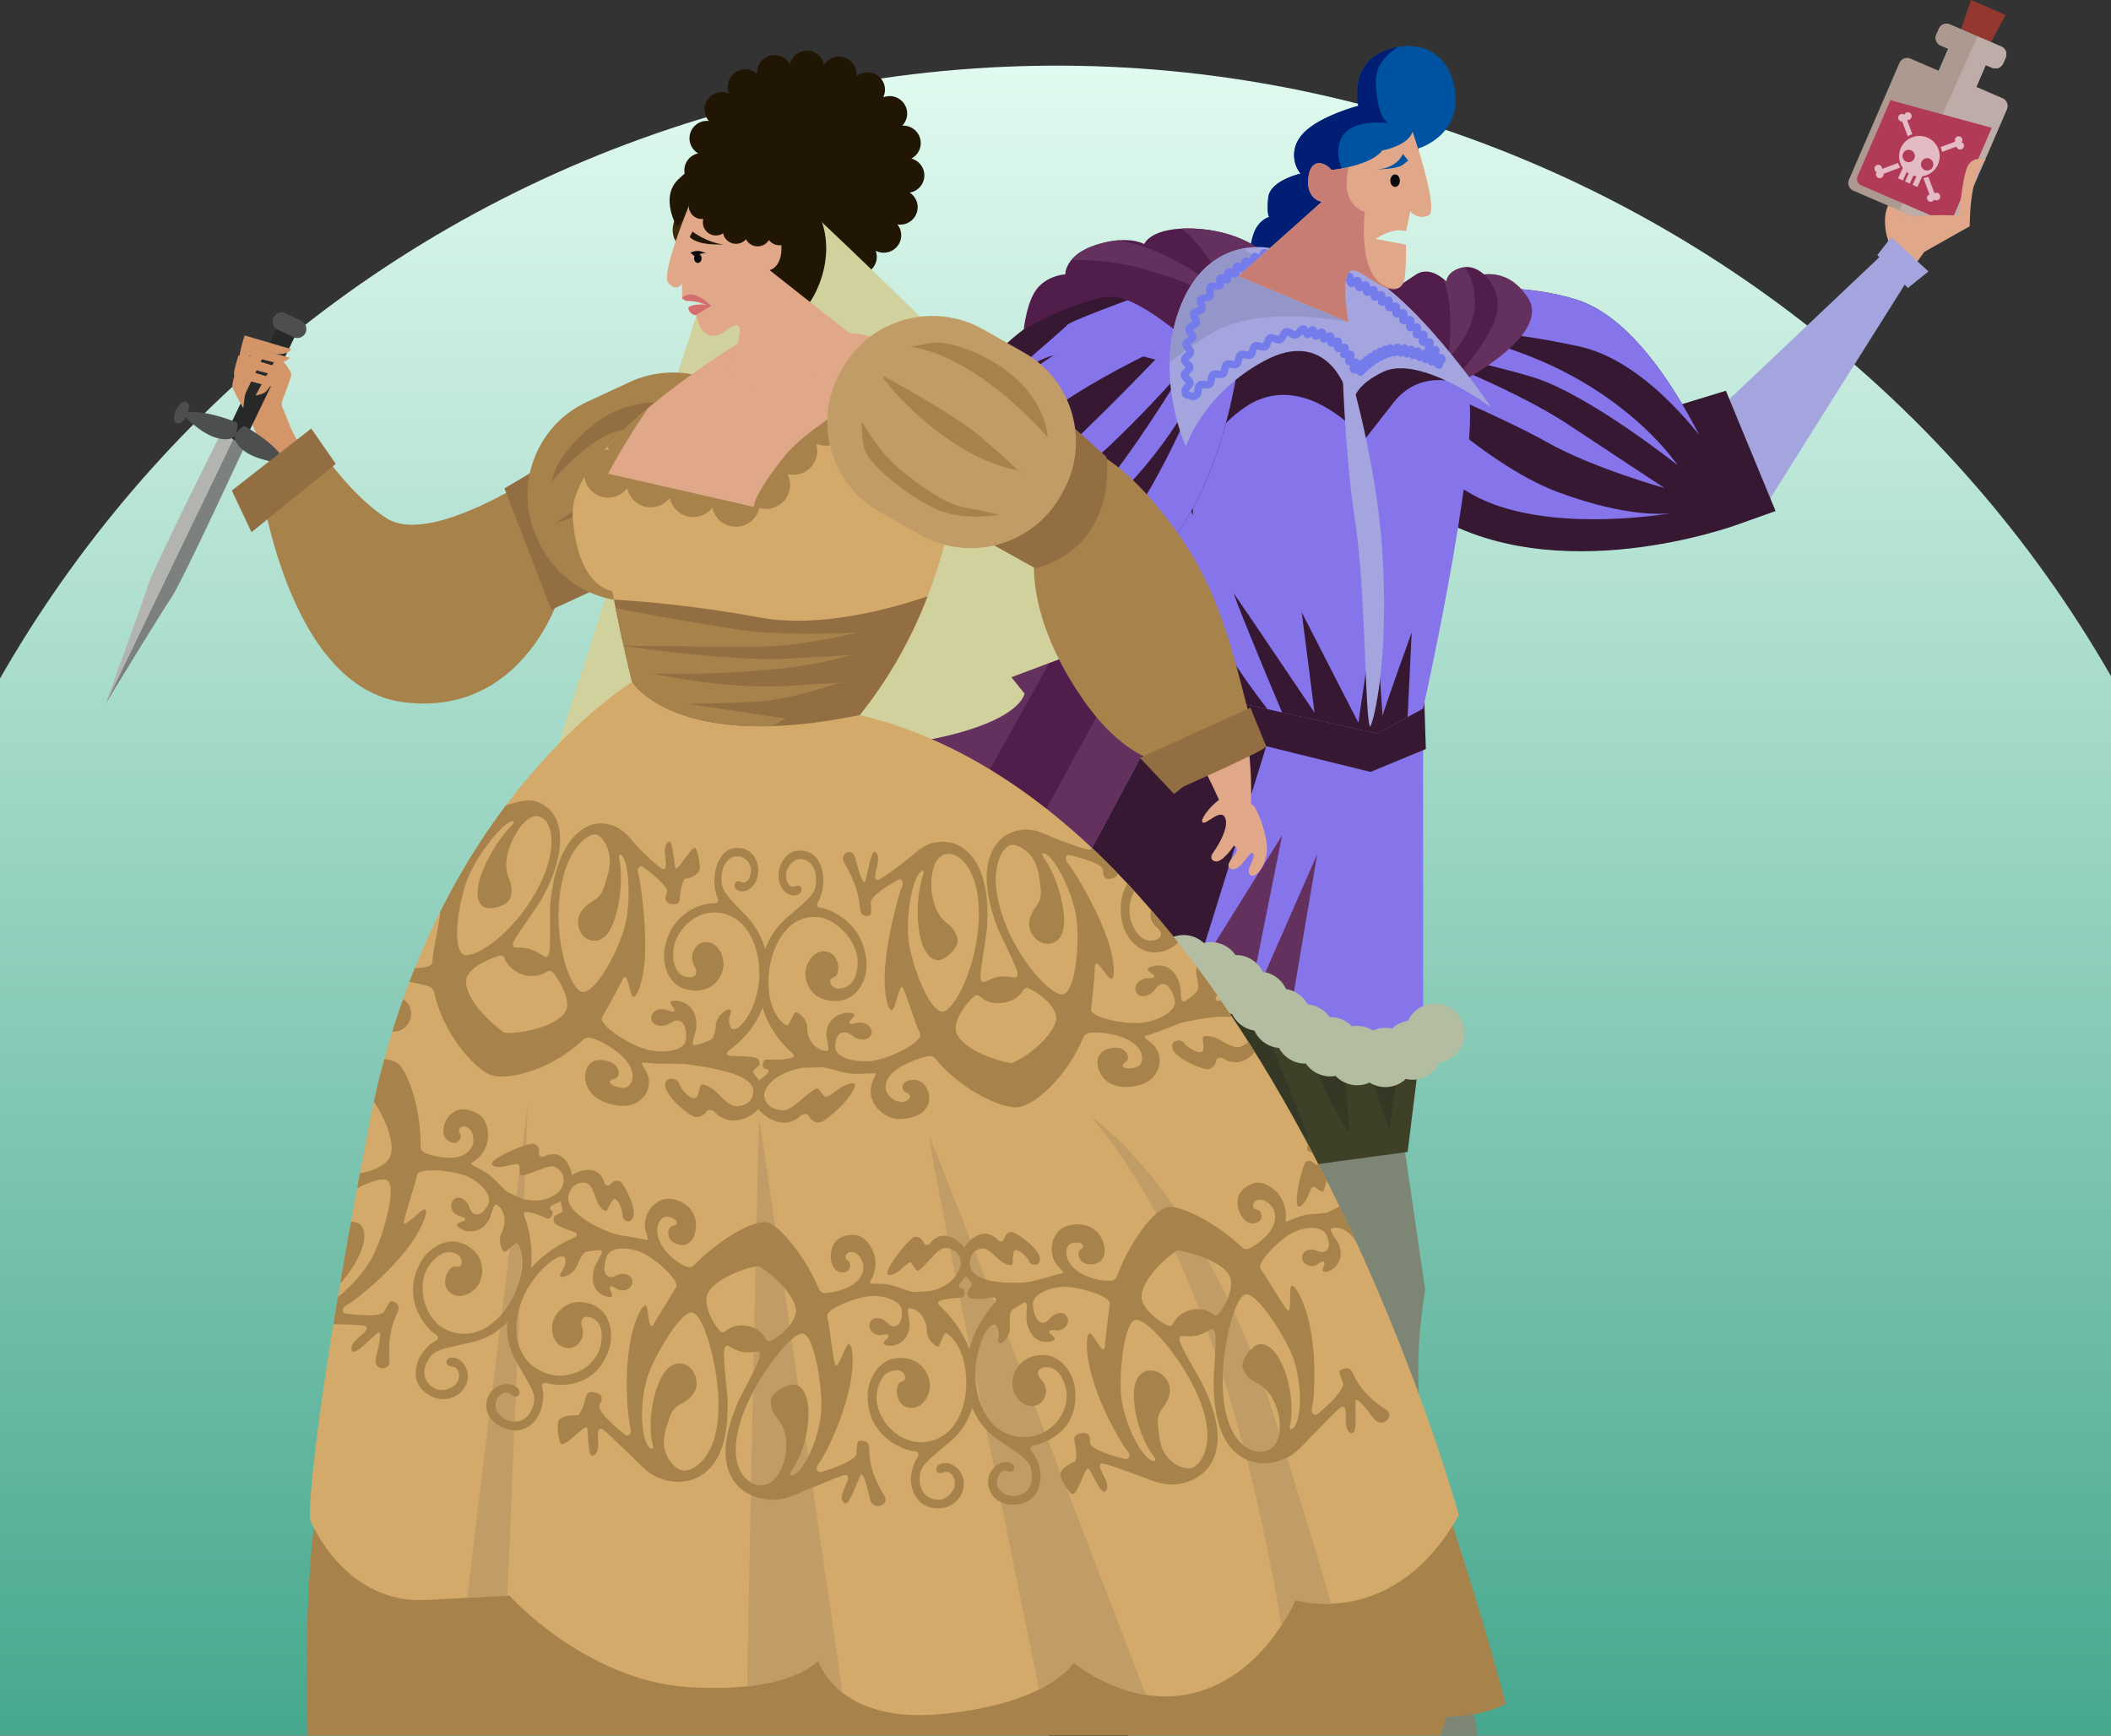 <svg width="360" height="296" viewBox="0 0 360 296" fill="none" xmlns="http://www.w3.org/2000/svg">
    <rect x="0" y="0" width="360" height="296" fill="#333333" stroke="none"/>
    <path fill-rule="evenodd" clip-rule="evenodd" d="M381.323 168.309c27.827 111.139-39.712 223.796-150.852 251.625C119.332 447.761 6.675 380.222-21.155 269.079-48.982 157.94 18.558 45.283 129.697 17.456c111.14-27.827 223.797 39.71 251.626 150.853z" fill="url(#zxiz7kcxka)"/>
    <path fill-rule="evenodd" clip-rule="evenodd" d="M321.478 37.035c-.222 3.103 1.225 5.846 1.423 6.022l9.001-4.993 2.518-6.757-9.27-1.17s-3.454 3.795-3.672 6.898z" fill="#E0A788"/>
    <path fill-rule="evenodd" clip-rule="evenodd" d="m332.376 10.976 1.448.94 2.669.835 5.544-10.203L336.132 0l-3.756 10.976z" fill="#94372F"/>
    <path fill-rule="evenodd" clip-rule="evenodd" d="m341.495 16.77-15.699-6.775a1.433 1.433 0 0 0-1.876.743l-8.607 19.903c-.315.72.021 1.562.743 1.873l15.695 6.774a1.431 1.431 0 0 0 1.876-.742l8.611-19.904a1.43 1.43 0 0 0-.743-1.872z" fill="#AD9990"/>
    <path fill-rule="evenodd" clip-rule="evenodd" d="m341.29 7.949-8.771-3.786a1.43 1.43 0 0 0-1.875.743l-.429.99c-.31.719.021 1.561.743 1.872l8.771 3.786a1.432 1.432 0 0 0 1.876-.743l.428-.99a1.43 1.43 0 0 0-.743-1.872z" fill="#90ADA8"/>
    <path fill-rule="evenodd" clip-rule="evenodd" d="m338.113 8.705-3.781-1.632a1.432 1.432 0 0 0-1.876.743l-3.248 7.508c-.31.719.026 1.561.743 1.872l3.781 1.632a1.431 1.431 0 0 0 1.876-.743l3.248-7.508a1.43 1.43 0 0 0-.743-1.872z" fill="#90ADA8"/>
    <path fill-rule="evenodd" clip-rule="evenodd" d="m341.29 7.949-8.771-3.786a1.43 1.43 0 0 0-1.875.743l-.429.99c-.31.719.021 1.561.743 1.872l8.771 3.786a1.432 1.432 0 0 0 1.876-.743l.428-.99a1.43 1.43 0 0 0-.743-1.872z" fill="#AD9990"/>
    <path fill-rule="evenodd" clip-rule="evenodd" d="m338.113 8.705-3.781-1.632a1.432 1.432 0 0 0-1.876.743l-3.248 7.508c-.31.719.026 1.561.743 1.872l3.781 1.632a1.431 1.431 0 0 0 1.876-.743l3.248-7.508a1.43 1.43 0 0 0-.743-1.872z" fill="#AD9990"/>
    <path fill-rule="evenodd" clip-rule="evenodd" d="m341.496 16.769-4.482-1.933 1.624-3.755 1.091.471a1.432 1.432 0 0 0 1.876-.742l.428-.99a1.43 1.43 0 0 0-.743-1.873l-4.071-1.756-13.303 29.715 7.835 3.381a1.43 1.43 0 0 0 1.876-.742l8.611-19.903a1.43 1.43 0 0 0-.742-1.873z" fill="#BEACA9"/>
    <path fill-rule="evenodd" clip-rule="evenodd" d="M316.782 30.052c-.26.595.017 1.292.613 1.549l14.104 6.087a1.187 1.187 0 0 0 1.553-.614l6.61-15.281-17.273-4.703-5.607 12.962z" fill="#B13B57"/>
    <path fill-rule="evenodd" clip-rule="evenodd" d="M335.784 27.959c-1.091 1.36-1.691 8.836-1.691 8.836s-8.326-.681-10.617 1.362c-2.287 2.043-1.226 4.494-1.226 4.494l-8.582 11.357 6.119.584 8.368-11.63 7.759-4.374s-.134-8.757 2.741-11.361c0 0-1.776-.628-2.871.732z" fill="#E0A788"/>
    <path opacity=".651" fill-rule="evenodd" clip-rule="evenodd" d="M325.93 20.096a.646.646 0 1 0-1.177-.526l-.002.01a.643.643 0 0 0-.982.241.642.642 0 0 0 .625.907l.944 2.525c.248-.152.512-.27.789-.363l-.91-2.43a.644.644 0 0 0 .713-.364zm3.677 8.37c-.24.529-.865.762-1.394.521a1.051 1.051 0 1 1 .873-1.915c.529.24.764.865.521 1.394zm-3.148-1.429a1.05 1.05 0 0 1-1.393.522 1.055 1.055 0 0 1-.525-1.394 1.058 1.058 0 0 1 1.398-.521c.185.084.331.218.436.377l.097.259a.914.914 0 0 0-.076-.231c.181.288.214.657.063.988zm2.3-3.54a3.463 3.463 0 0 0-4.583 1.711 3.455 3.455 0 0 0 .328 3.422l-.81 1.773.81.37.659-1.443c.105.085.218.165.335.239l-.625 1.37.81.37.625-1.371c.177.053.353.093.525.118l-.667 1.471.81.369.839-1.841a3.45 3.45 0 0 0 .944-6.559zm1.145 9.48a.644.644 0 0 1 .6-.035.643.643 0 1 1-.659 1.094l-.002.004-.001.003-.001.002-.004.009a.646.646 0 0 1-1.175-.534.648.648 0 0 1 .394-.346l-1.049-2.8a3.95 3.95 0 0 0 .835-.238l1.062 2.84zm4.646-8.705-.012-.005-.005-.001a.65.65 0 0 0 .08-.128.646.646 0 0 0-1.175-.534.632.632 0 0 0 .008.543l-2.505.935a3.6 3.6 0 0 1 .243.83l2.472-.922a.636.636 0 0 0 .361.455.644.644 0 1 0 .533-1.174zm-13.601 4.542 2.74-1.024c.093.273.214.537.365.785l-2.849 1.065a.644.644 0 0 1-.902.691.643.643 0 0 1-.244-.98.034.034 0 0 0-.007-.004.638.638 0 0 1-.328-.857.641.641 0 0 1 1.225.324z" fill="#FFFFFE"/>
    <path fill-rule="evenodd" clip-rule="evenodd" d="M175.993 67.398s-44.181 98.254-80.078 124.8l6.558 7.585-6.903 6.55s13.806 15.858 20.71 18.961l6.903 3.103-2.416 5.861s3.452 8.618 37.278 15.168c33.826 6.551 22.435 4.137 22.435 4.137l49.014.69 1.035-15.858 4.832-121.008-50.394-49.3-8.974-.689z" fill="#64315E"/>
    <path fill-rule="evenodd" clip-rule="evenodd" d="M205.306 105.567s-38.353 103.363-60.27 140.878c3.74 1.016 8.047 2.021 13.008 2.982l4.89.945c11.268-27.792 37.134-93.06 42.142-118.607 6.442-32.863.23-26.198.23-26.198z" fill="#353824"/>
    <path fill-rule="evenodd" clip-rule="evenodd" d="M196.102 82.356c-1.578 1.351-63.748 118.88-84.401 139.954 1.682 1.328 3.257 2.39 4.579 2.984l6.903 3.103-2.416 5.861s.2.499.976 1.349c10.712-17.943 41.23-69.337 60.324-104.302 15.514-28.408 20.974-39.442 22.892-43.66l-5.188-5.074c-1.624-.49-3.085-.715-3.669-.215z" fill="#511D4B"/>
    <path fill-rule="evenodd" clip-rule="evenodd" d="m194.93 253.768 11.662.163 12.749-62.875-5.418-15.298s-14.421 63.71-18.993 78.01z" fill="#353824"/>
    <path fill-rule="evenodd" clip-rule="evenodd" d="M173.694 72.379c-9.511 20.307-46.741 96.866-77.779 119.818l6.558 7.585-6.903 6.55s2.642 3.035 6.193 6.71c26.449-38.846 76.453-113.31 79.154-124.942 2.068-8.907-1.455-13.97-7.223-15.721z" fill="#511D4B"/>
    <path fill-rule="evenodd" clip-rule="evenodd" d="m293.429 69.487-7.593 13.56 14.956 3.676 25.928-41.19c-1.662-.935-3.324-1.87-4.923-2.904l-28.368 26.858z" fill="#A4A5DF"/>
    <path fill-rule="evenodd" clip-rule="evenodd" d="M232.212 244.947a5.677 5.677 0 0 0-4.081 1.721 5.723 5.723 0 0 0-4.136 1.35 5.684 5.684 0 0 0-2.245.069 5.7 5.7 0 0 0-2.071.947 5.654 5.654 0 0 0-2.288-.094 5.648 5.648 0 0 0-2.158.821 5.668 5.668 0 0 0-2.306-.234 5.679 5.679 0 0 0-2.224.709 5.665 5.665 0 0 0-2.311-.355 5.666 5.666 0 0 0-2.272.605 5.689 5.689 0 0 0-2.308-.462 5.68 5.68 0 0 0-2.308.512 5.69 5.69 0 0 0-2.301-.558 5.68 5.68 0 0 0-2.336.426 5.699 5.699 0 0 0-4.648-.296 5.693 5.693 0 0 0-2.276-.72 5.677 5.677 0 0 0-2.377.273 5.697 5.697 0 0 0-4.649-.585 5.708 5.708 0 0 0-4.643-.711 5.663 5.663 0 0 0-2.225-.912 5.673 5.673 0 0 0-2.408.084 5.683 5.683 0 0 0-2.207-.968 5.673 5.673 0 0 0-2.415.03 5.66 5.66 0 0 0-2.189-1.017 5.68 5.68 0 0 0-2.444-.017 5.669 5.669 0 0 0-2.21-1.06h.001a5.678 5.678 0 0 0-2.449-.037 5.673 5.673 0 0 0-2.196-1.077 5.682 5.682 0 0 0-2.441-.06 5.665 5.665 0 0 0-2.178-1.096 5.663 5.663 0 0 0-2.431-.09 5.692 5.692 0 0 0-2.154-1.121 5.676 5.676 0 0 0-2.413-.128 5.655 5.655 0 0 0-2.117-1.152 5.669 5.669 0 0 0-2.385-.182 5.688 5.688 0 0 0-2.057-1.195 5.673 5.673 0 0 0-2.328-.258 5.685 5.685 0 0 0-1.949-1.252 5.686 5.686 0 0 0-2.192-.379 5.69 5.69 0 0 0-1.704-1.311 5.685 5.685 0 0 0-1.744-.553 5.711 5.711 0 0 0-1.333-1.476 5.668 5.668 0 0 0-1.111-3.059 5.662 5.662 0 0 0-.45-3.838 5.664 5.664 0 0 0-2.7-2.618 5.654 5.654 0 0 0-1.796-2.825 5.66 5.66 0 0 0-2.594-1.254 5.66 5.66 0 0 0-1.858-2.018 5.686 5.686 0 0 0-2.394-.896 5.685 5.685 0 0 0-1.754-1.76v.001a5.69 5.69 0 0 0-2.206-.829 5.678 5.678 0 0 0-1.554-1.679h.001a5.673 5.673 0 0 0-1.924-.895 5.66 5.66 0 0 0-1.181-1.633 5.679 5.679 0 0 0-1.84-1.191 5.656 5.656 0 0 0-1.228-2.093 5.678 5.678 0 0 0-2.029-1.41 5.698 5.698 0 0 0-9.288-2.459 5.684 5.684 0 0 0-.328 8.037 5.69 5.69 0 0 0 2.028 1.41 5.677 5.677 0 0 0 1.243 2.132 5.664 5.664 0 0 0 2.07 1.427c.28.858.767 1.661 1.462 2.331a5.66 5.66 0 0 0 2.556 1.422 5.665 5.665 0 0 0 1.813 2.161 5.685 5.685 0 0 0 2.466 1.005 5.649 5.649 0 0 0 1.814 1.854 5.625 5.625 0 0 0 2.315.845 5.644 5.644 0 0 0 1.676 1.708c.639.422 1.33.699 2.038.838a5.688 5.688 0 0 0 1.303 1.6c.404.343.841.621 1.3.834a5.804 5.804 0 0 0 .919 1.886 5.67 5.67 0 0 0-.087 2.132v-.001a5.667 5.667 0 0 0 2.131 3.652 5.67 5.67 0 0 0 1.816 3.841 5.67 5.67 0 0 0 3.048 1.456 5.669 5.669 0 0 0 2.269 2.07 5.683 5.683 0 0 0 2.713.609 5.651 5.651 0 0 0 2.224 1.542c.856.33 1.743.439 2.599.354a5.647 5.647 0 0 0 2.217 1.348c.851.279 1.72.347 2.552.232a5.655 5.655 0 0 0 2.221 1.247 5.666 5.666 0 0 0 2.525.16 5.675 5.675 0 0 0 2.229 1.185 5.674 5.674 0 0 0 2.512.111c.63.526 1.385.925 2.234 1.142.848.217 1.7.233 2.504.076a5.678 5.678 0 0 0 2.241 1.112 5.683 5.683 0 0 0 2.496.05 5.704 5.704 0 0 0 4.74 1.115 5.688 5.688 0 0 0 2.261 1.073 5.682 5.682 0 0 0 2.533-.004 5.683 5.683 0 0 0 2.31 1.042c.87.177 1.733.146 2.538-.06a5.652 5.652 0 0 0 2.337.993 5.688 5.688 0 0 0 2.541-.119c.685.472 1.486.8 2.365.936.88.136 1.744.061 2.541-.185.7.456 1.511.764 2.396.876a5.689 5.689 0 0 0 2.542-.255 5.676 5.676 0 0 0 2.425.809 5.685 5.685 0 0 0 2.54-.332 5.672 5.672 0 0 0 2.458.735 5.67 5.67 0 0 0 2.536-.417c.746.393 1.59.626 2.49.652a5.645 5.645 0 0 0 2.529-.51c.747.359 1.583.56 2.466.56h.059a5.67 5.67 0 0 0 2.519-.614c.781.337 1.65.504 2.558.454v.001a5.669 5.669 0 0 0 2.503-.731 5.706 5.706 0 0 0 5.076-.532c.822.261 1.718.34 2.63.192a5.691 5.691 0 0 0 2.451-1.022 5.66 5.66 0 0 0 2.669.019 5.657 5.657 0 0 0 2.411-1.216c.88.15 1.809.095 2.716-.199v-.002a5.665 5.665 0 0 0 2.322-1.443 5.692 5.692 0 0 0 6.125-5.671 5.691 5.691 0 0 0-5.694-5.688z" fill="#9CA78D"/>
    <path fill-rule="evenodd" clip-rule="evenodd" d="M213.819 105.793s-10.814 31.944-12.655 36.999c-1.84 5.057-3.451 54.695-3.451 54.695s-4.832-2.757-19.787 14.708c-14.956 17.466-2.071 47.801-2.071 47.801l5.982 28.726 4.372-2.068s1.38-33.552 9.433-51.018c8.054-17.466 17.487-22.521 17.487-22.521l26.92-81.583-1.61-19.074 2.3-4.597-26.92-2.068z" fill="#666859"/>
    <path fill-rule="evenodd" clip-rule="evenodd" d="M185.749 160.605c-5.292 15.397 11.849 30.679 11.849 30.679s18.062 3.218 18.867 3.332l1.611-43.319s-27.035-6.09-32.327 9.308z" fill="#353824"/>
    <path fill-rule="evenodd" clip-rule="evenodd" d="m243.04 220.012-14.495-99.508 12.425 5.056-32.673-15.857s-13.345 15.627-12.195 35.621c1.151 19.993 28.301 73.539 28.301 73.539s-8.743 9.422-4.602 30.335c4.142 20.913 15.646 26.428 15.646 26.428l14.266 28.727 3.681-.92s-8.973-49.179-10.814-60.21c-1.841-11.031.46-23.211.46-23.211z" fill="#7D8574"/>
    <path fill-rule="evenodd" clip-rule="evenodd" d="M192.997 165.433c-1.703 17.095 22.433 34.357 22.433 34.357l24.619-3.332 2.531-20.339-22.318-21.372s-25.563-6.409-27.265 10.686z" fill="#3E4128"/>
    <path fill-rule="evenodd" clip-rule="evenodd" d="M207.607 186.92c-4.349-6.388-8.43-19.004-9.667-23.022l-4.484.189c.442.073 2.217 1.182 5.944 12.874 4.372 13.712 16.567 19.534 16.567 19.534s-3.145-1.915-8.36-9.575zM193.342 164.093l.114-.005c-.077-.012-.114.005-.114.005zM205.951 163.559c.305 1.489 1.442 5.877 5.49 15.391 5.216 12.257 11.811 15.168 11.811 15.168s-9.927-24.686-12.25-30.77l-5.051.211zM197.56 162.637s.134.461.381 1.262l8.01-.337c-.088-.429-.108-.619-.108-.619l-8.283-.306zM215.708 163.152c1.042.302 2.062.572 2.872.703l-1.386-.761c-.034 0-.582.022-1.486.058zM222.793 175.963c1.917 9.959 7.363 17.313 7.363 17.313l-1.611-20.76s4.295 7.201 4.065 7.354c-.23.154 4.294 12.793 4.294 12.793s2.455-16.393 2.608-17.313l-18.492-10.155c.486 1.495.586 4.605 1.773 10.768z" fill="#353824"/>
    <path fill-rule="evenodd" clip-rule="evenodd" d="M210.521 162.023c.019.095.191.567.481 1.327l4.706-.196c-2.587-.748-5.295-1.686-5.187-1.131zM219.341 163.937a6.014 6.014 0 0 1-.762-.082l2.441 1.34c-.299-.92-.744-1.229-1.679-1.258z" fill="#353824"/>
    <path fill-rule="evenodd" clip-rule="evenodd" d="M176.2 163.363s16.681.805 27.265 1.609c10.584.804 12.31 9.997 23.699 13.674 11.39 3.677 15.531-.919 15.531-.919v-52.742l-41.3-8.618-25.195 46.996z" fill="#8674EB"/>
    <path fill-rule="evenodd" clip-rule="evenodd" d="M176.2 163.364s16.681.805 27.265 1.609c.244.019.482.043.717.07l12.398-39.827-18.129-3.357-22.251 41.505z" fill="#361832"/>
    <path fill-rule="evenodd" clip-rule="evenodd" d="m216.778 172.323 3.368-.112 4.487-26.543-10.608 24.189c.911.791 1.811 1.627 2.753 2.466zM213.288 169.232l5.363-26.779-14.123 22.635c3.751.513 6.345 2.139 8.76 4.144z" fill="#64315E"/>
    <path fill-rule="evenodd" clip-rule="evenodd" d="m200.244 112.918-4.257 9.422 37.735 9.308 9.433-3.907-.345-11.031-42.566-3.792zM282.186 70.348l6.327 16.775 7.892 2.31 6.392-2.283-8.473-20.51-12.138 3.708z" fill="#361832"/>
    <path fill-rule="evenodd" clip-rule="evenodd" d="M268.784 51.078c-16.286-5.045-37.094 1.065-37.094 1.065l-9.522 7.021s-.207 14.444 21.438 28.156c21.645 13.712 52.799 2.113 52.799 2.113s-11.334-33.31-27.621-38.355z" fill="#361832"/>
    <path fill-rule="evenodd" clip-rule="evenodd" d="m285.334 87.458-.107.019c.071-.011.107-.019.107-.019z" fill="#6A8056"/>
    <path fill-rule="evenodd" clip-rule="evenodd" d="M269.349 59.093c8.045 1.779 15.264 8.693 20.417 15.061-4.902-9.482-12.226-20.363-20.982-23.076-16.286-5.045-37.094 1.065-37.094 1.065l-9.522 7.021s-.157 10.966 14.122 22.859c-6.196-8.158-8.239-19.973-8.139-19.708.122.323 13.655 18.929 26.508 23.67 12.275 4.529 29.084 1.751 30.568 1.493-.889.145-7.364.962-19.544-3.554-13.149-4.875-28.658-20.896-28.658-20.896s18.985 7.96 26.801 12.387c7.816 4.426 20.034 7.81 20.034 7.81s-6.2-4.052-16.363-10.789c-10.163-6.735-27.704-13.15-27.704-13.15s12.135 2.187 21.565 5.024c9.43 2.836 24.718 15.01 24.718 15.01s-5.763-8.759-18.659-15.571c-12.897-6.813-25.784-7.734-25.784-7.734s11.889-.422 27.716 3.078z" fill="#8674EB"/>
    <path fill-rule="evenodd" clip-rule="evenodd" d="M235.984 8.74c-5.982 2.452-4.333 9.308-4.333 9.308s-7.67 1.992-9.97 5.4a5.068 5.068 0 0 0 .115 6.167s-5.254 1.149-5.523 4.137c-.268 2.987.192 3.255.192 3.255s-1.955.46-2.761 3.103c-.805 2.642-.23 2.681-.23 2.681s-3.106 3.6-.69 4.29c2.416.689 11.619 2.68 11.619 2.68l4.334 3.792s3.949.039 4.716-1.838c.767-1.877-.115-2.605-.115-2.605s1.803-.42 1.266-2.91c-.537-2.49-1.573-5.324-1.573-5.324l8.936-15.59s6.864-2.029 6.212-9.191c-.652-7.163-6.212-9.806-12.195-7.354z" fill="#0053A1"/>
    <path fill-rule="evenodd" clip-rule="evenodd" d="M236.933 21.049a.34.34 0 0 0 .01.001l-.01-.001z" fill="#9B753A"/>
    <path fill-rule="evenodd" clip-rule="evenodd" d="M238.428 8.016c-.798.145-1.617.386-2.444.725-5.982 2.451-4.333 9.307-4.333 9.307s-7.67 1.992-9.97 5.401a5.068 5.068 0 0 0 .115 6.167s-5.254 1.149-5.523 4.136c-.268 2.988.192 3.256.192 3.256s-1.955.46-2.761 3.102c-.805 2.643-.23 2.681-.23 2.681s-3.106 3.6-.69 4.29 11.619 2.681 11.619 2.681l1.948 1.704c.482-.04.928-.066 1.331-.076 7.075-.172 3.221-8.33 3.681-8.158.461.172 2.071-11.778 2.071-11.778s-5.694-.517-5.177-6.147c.508-5.522 8.373-4.303 8.676-4.254-.151-.027-2.015-.499-2.291-6.892-.122-2.838 1.664-4.81 3.786-6.145z" fill="#001E74"/>
    <path fill-rule="evenodd" clip-rule="evenodd" d="m226.934 47.882-12.539-3.792c-7.479 0-24.735 9.997-30.372 16.661-5.637 6.665 15.646 56.533 15.646 56.533l35.203 7.814 7.823-4.251s11.159-49.984 7.132-55.155c-4.026-5.17-22.893-17.81-22.893-17.81z" fill="#8674EB"/>
    <path fill-rule="evenodd" clip-rule="evenodd" d="m226.934 47.882-12.539-3.792c-7.479 0-24.735 9.997-30.372 16.661-5.637 6.665 15.646 56.533 15.646 56.533l16.491 3.661c-4.104-5.274-9.732-13.325-13.27-22.16-6.212-15.512-4.487-21.258-4.487-21.258l5.062 10.342s-1.227-11.72 8.974-18.5c10.2-6.78 20.247 5.63 20.247 5.63l4.947-6.32c4.947-6.319 12.194-2.987 12.194-2.987-4.026-5.17-22.893-17.81-22.893-17.81z" fill="#361832"/>
    <path fill-rule="evenodd" clip-rule="evenodd" d="m234.527 103.729-2.876 19.534-9.664-18.844 2.186 17.121s-13-19.305-13.69-20.224c-.484-.645 4.806 12.337 8.166 20.185l16.223 3.6 5.18-2.815.687-14.42s-4.947 13.674-4.947 14.248c0 .574-1.265-18.385-1.265-18.385z" fill="#361832"/>
    <path fill-rule="evenodd" clip-rule="evenodd" d="m153.997 104.761-.115 6.78 22.203-.689.805-12.653h-17.947l-4.946 6.562z" fill="#64315E"/>
    <path fill-rule="evenodd" clip-rule="evenodd" d="M174.589 56.156c-20.478 15.397-20.593 48.604-20.593 48.604s35.204 1.15 45.673-12.295c10.469-13.443 12.079-35.045 12.079-35.045l-3.221-11.376s-13.46-5.286-33.938 10.112z" fill="#361832"/>
    <path fill-rule="evenodd" clip-rule="evenodd" d="m159.769 95.004-.02.106.02-.106z" fill="#6A8056"/>
    <path fill-rule="evenodd" clip-rule="evenodd" d="M182.131 51.184c9.827-2.914 21.618-.66 21.334-.66-.345 0-22.548 6.09-31.522 16.432-8.57 9.878-11.894 26.567-12.174 28.045.177-.882 1.693-7.222 10.219-17.014 9.203-10.571 29.681-19.419 29.681-19.419s-14.151 14.938-21.053 20.683c-6.903 5.745-14.381 15.972-14.381 15.972s5.982-4.367 15.876-11.49c9.894-7.125 22.089-21.258 22.089-21.258s-6.328 10.571-12.31 18.385c-5.983 7.813-22.779 17.81-22.779 17.81s10.239-2.298 21.168-11.95c10.929-9.652 16.337-21.373 16.337-21.373s-3.797 11.261-12.655 24.82c-4.504 6.893-13.527 11.202-21.31 13.773 10.613-1.238 23.389-4.247 29.018-11.475 10.468-13.444 12.079-35.046 12.079-35.046l-3.221-11.375s-10.219-4.012-26.396 5.14z" fill="#8674EB"/>
    <path fill-rule="evenodd" clip-rule="evenodd" d="M200.704 50.986c-5.235-2.7-3.969-1.437-3.969-1.437s-14.265 5.17-14.726 5.86c-.46.69-18.234 15.455-7.19 7.527s29.739 1.149 29.739 1.149l2.646-8.848s-1.266-1.551-6.5-4.251z" fill="#8674EB"/>
    <path fill-rule="evenodd" clip-rule="evenodd" d="M228.823 59.121s.318 16.995 2.235 29.508c1.917 12.513 1.676 33.724 2.587 35.277.19.326 3.135-8.849 2.219-27.75-.915-18.9-7.041-37.035-7.041-37.035z" fill="#A4A5DF"/>
    <path fill-rule="evenodd" clip-rule="evenodd" d="M203.523 38.98c-7.306-.286-8.398 2.644-8.398 2.644s-2.646-1.609-8.111.115c-5.464 1.723-5.349 5.056-5.349 5.056s-2.646.057-4.602 2.182c-1.956 2.126-2.474 7.182-2.474 7.182s10.354-5.803 15.359-5.515c5.004.287 14.437 8.905 15.013 9.881l10.584-17.235c-.364-.752-4.717-4.022-12.022-4.31z" fill="#511D4B"/>
    <path fill-rule="evenodd" clip-rule="evenodd" d="M203.522 38.98a23.043 23.043 0 0 0-2.005.005 17.42 17.42 0 0 1 3.214 3.27c6.154 8.101 5.579 9.193 5.579 9.193s-8.934-8.678-19.602-10.464c-1.043.084-2.272.306-3.694.754-2.263.714-3.569 1.703-4.322 2.618a40.96 40.96 0 0 1 12.087 1.462c13.921 3.849 14.208 6.836 14.208 6.836s.379-.125 1.019-.345l5.539-9.02c-.364-.75-4.717-4.021-12.023-4.309zM250.173 47.597c-.92.402-3.566 9.824-3.566 9.824l3.163 7.354s14.783-7.814 10.814-13.96c-3.969-6.148-9.491-3.62-10.411-3.218z" fill="#64315E"/>
    <path fill-rule="evenodd" clip-rule="evenodd" d="M249.655 45.586c-2.933.517-2.99 2.47-2.99 2.47s-2.647-2.93-5.235-1.206l-2.589 1.724s-4.415-3.447-6.787-1.954 3.106 9.48 3.106 9.48l14.208 7.067s5.465-6.206 5.982-10.227c.518-4.022-2.761-7.871-5.695-7.354z" fill="#511D4B"/>
    <path fill-rule="evenodd" clip-rule="evenodd" d="M249.765 45.57c-.036.005-.073.008-.11.015-2.933.517-2.991 2.47-2.991 2.47s-.206-.229-.561-.521c2.063 4.823.981 13.145.811 13.486-.192.383 4.908-4.29 4.601-10.035-.138-2.59-.916-4.3-1.75-5.415z" fill="#64315E"/>
    <path fill-rule="evenodd" clip-rule="evenodd" d="m230.922 69.64-.112-.496c.034.315.112.496.112.496z" fill="#B3BDA1"/>
    <path fill-rule="evenodd" clip-rule="evenodd" d="M231.152 46.122c-8.896-2.375-7.362.613-7.362.613l-7.286-4.443s-10.277-2.221-15.109 9.728c-4.832 11.95.843 24.13.843 24.13s2.838-8.962 13.422-14.63c10.584-5.67 13.882 4.979 13.882 4.979l.077-6.129v3.524l1.191 5.25c-.109-1.003.235-3.378 5.021-5.71 6.289-3.064 18.484 6.052 18.484 6.052s-14.265-20.99-23.163-23.364z" fill="#A4A5DF"/>
    <path fill-rule="evenodd" clip-rule="evenodd" d="M201.395 52.019c-1.348 3.332-1.877 6.681-1.942 9.78 1.4-1.142 3.557-2.736 6.946-4.84 8.513-5.285 23.565-2.03 23.565-2.03s-10.125-7.12-17.939-12.562c-3.378.645-7.884 2.858-10.63 9.652z" fill="#9495C8"/>
    <path fill-rule="evenodd" clip-rule="evenodd" d="M245.41 60.374c.123-.325.21-.71-.036-1.043-.242-.327-.617-.347-.961-.322.112-.324.186-.705-.067-1.025-.251-.32-.627-.332-.971-.297.104-.333.166-.705-.098-1.02-.262-.311-.639-.312-.982-.267.093-.336.142-.71-.131-1.014-.273-.304-.651-.293-.994-.235.082-.34.119-.715-.166-1.01-.286-.294-.663-.268-1.004-.198.068-.342.09-.72-.208-1.003-.298-.284-.676-.241-1.015-.155.053-.346.058-.726-.254-.996-.304-.263-.668-.211-.996-.114.039-.336.023-.696-.292-.94-.305-.237-.646-.176-.954-.063.017-.327-.025-.669-.34-.889-.316-.22-.652-.144-.954-.017.002-.326-.056-.665-.38-.87-.325-.205-.657-.115-.953.025-.012-.325-.084-.66-.415-.85-.33-.19-.665-.084-.951.064-.025-.324-.11-.655-.449-.832-.337-.176-.668-.058-.947.102-.038-.322-.135-.65-.479-.813-.345-.164-.672-.033-.947.138-.048-.32-.157-.643-.507-.793-.357-.152-.685-.006-.957.18-.058-.316-.171-.641-.53-.775-.676-.252-1.111.286-1.297.516-.036.045-.09.112-.112.131a.396.396 0 0 1 .349-.048l-.386 1.204c.355.113.637-.018.84-.184.076.289.22.567.54.696.333.133.625.002.878-.172.056.31.175.612.507.762.328.148.628.031.89-.131.043.309.148.616.473.777.322.161.627.057.897-.095.03.31.122.62.44.795.315.173.625.082.9-.059.017.31.096.624.406.81.308.186.62.109.901-.02.004.31.07.625.369.825.299.198.615.136.901.02-.011.31.041.627.33.84.288.211.605.166.897.064-.026.307.009.626.286.852.299.244.651.197.97.104-.046.329-.041.684.245.944.287.26.643.23.968.153-.062.327-.075.684.2.957.277.275.636.26.965.195-.076.326-.104.683.161.967.267.287.627.285.959.233-.087.323-.13.68.126.974.257.296.619.308.954.267-.099.32-.155.675.091.978.249.305.61.329.948.3-.07.202-.124.42-.09.633a.722.722 0 0 0-.514.13c-.076-.21-.213-.39-.472-.47-.262-.08-.479-.004-.661.13-.088-.21-.235-.386-.503-.451-.273-.067-.489.027-.665.178-.103-.209-.265-.38-.544-.424-.29-.045-.503.077-.669.253-.128-.206-.313-.368-.61-.376-.323-.01-.524.166-.665.39-.176-.202-.405-.346-.728-.278a.627.627 0 0 0-.433.303.632.632 0 0 0-.525-.033.628.628 0 0 0-.384.341.63.63 0 0 0-.511.027.63.63 0 0 0-.343.368.63.63 0 0 0-.495.071.631.631 0 0 0-.31.384.63.63 0 0 0-.479.11.635.635 0 0 0-.282.398.633.633 0 0 0-.466.139.633.633 0 0 0-.256.41.626.626 0 0 0-.454.163.693.693 0 0 0-.178.224.854.854 0 0 0-.057-.122c-.193-.343-.539-.404-.871-.407.131-.306.213-.66-.021-.979-.233-.317-.594-.34-.92-.306.092-.319.131-.68-.142-.968-.274-.288-.639-.263-.961-.185.048-.33.039-.698-.275-.946-.316-.249-.677-.168-.987-.042-.003-.337-.067-.702-.421-.899-.353-.197-.698-.057-.985.118-.058-.333-.183-.685-.566-.82-.382-.136-.699.06-.952.281-.114-.318-.296-.644-.696-.713-.396-.07-.675.174-.887.431-.163-.293-.394-.583-.797-.59-.521-.009-.874.391-1.158.712-.085.096-.218.246-.303.313-.088-.036-.229-.119-.329-.177-.378-.22-.848-.495-1.365-.338-.48.146-.712.607-.899.977-.054.106-.136.27-.199.358-.096-.023-.246-.079-.354-.119-.398-.147-.892-.33-1.361-.11-.451.211-.623.695-.761 1.083-.039.108-.097.272-.146.366-.101-.014-.261-.057-.367-.085-.403-.108-.905-.24-1.344.012-.432.249-.567.744-.676 1.142a3.61 3.61 0 0 1-.113.367 3.71 3.71 0 0 1-.376-.063c-.405-.081-.909-.183-1.327.091-.42.274-.529.778-.617 1.182a3.717 3.717 0 0 1-.092.365 3.686 3.686 0 0 1-.385-.046c-.404-.063-.908-.14-1.309.147-.411.295-.501.805-.573 1.215a3.718 3.718 0 0 1-.075.36 3.359 3.359 0 0 1-.396-.033c-.402-.047-.902-.106-1.287.19-.408.314-.482.834-.541 1.251a4.151 4.151 0 0 1-.06.35c-.112.008-.302-.008-.425-.019-.414-.035-.883-.076-1.246.222-.426.35-.485.897-.533 1.338-.012.107-.028.26-.048.342-.071.06-.123.1-.16.127a3.5 3.5 0 0 0-.708-.222l-.01-.093c.049-.063.134-.157.195-.224.289-.316.648-.71.619-1.238-.024-.456-.366-.757-.667-1.023a4.347 4.347 0 0 1-.231-.214c.055-.058.125-.125.18-.176.295-.282.663-.632.672-1.128.008-.47-.332-.818-.606-1.097a5.104 5.104 0 0 1-.198-.21c.062-.056.14-.12.2-.168.311-.254.699-.57.745-1.055.046-.472-.267-.848-.519-1.15-.049-.061-.119-.145-.173-.217.067-.051.151-.108.216-.152.33-.223.74-.5.831-.973.089-.466-.185-.872-.406-1.198-.042-.063-.101-.15-.146-.225.074-.045.165-.093.231-.127.349-.184.784-.413.928-.867.142-.45-.078-.886-.256-1.236-.033-.065-.079-.156-.114-.235a5.3 5.3 0 0 1 .244-.091c.368-.132.826-.296 1.034-.718.207-.42.059-.882-.059-1.254a5.54 5.54 0 0 1-.073-.242c.082-.018.178-.034.249-.045.383-.064.86-.142 1.141-.512.28-.37.231-.827.188-1.23a6.187 6.187 0 0 1-.024-.249c.081.002.172.007.243.011.387.022.868.05 1.226-.247.307-.255.324-.625.292-.966.323.109.686.18 1.003-.059.318-.24.354-.608.339-.95.315.125.674.214 1.002-.007.329-.222.385-.586.388-.928.307.142.657.25.997.05.339-.202.418-.56.442-.9.296.16.637.29.987.113.351-.178.454-.527.502-.863.281.18.61.332.969.183.361-.15.493-.487.567-.817.262.202.574.38.941.265.37-.117.535-.435.641-.753.234.224.518.432.889.36.346-.067.553-.322.698-.593.144.21.368.412.732.428l.058-1.262a.352.352 0 0 1 .254.122c-.016-.023-.049-.1-.072-.151-.11-.252-.4-.922-1.166-.831-.442.051-.63.428-.771.76-.265-.259-.609-.525-1.045-.412-.421.108-.573.486-.676.833-.284-.222-.644-.441-1.054-.29-.403.147-.522.531-.593.884-.299-.195-.671-.379-1.062-.198-.387.18-.478.569-.521.924-.31-.17-.692-.325-1.067-.12-.372.206-.437.598-.457.955-.319-.15-.707-.278-1.066-.051-.358.227-.4.62-.399.978-.325-.131-.719-.238-1.063.008s-.366.64-.346.995c-.34-.118-.726-.2-1.059.063-.388.308-.325.798-.274 1.191l.004.033a9.444 9.444 0 0 1-.167-.009c-.418-.024-.94-.054-1.295.32-.357.375-.301.896-.256 1.315.009.085.023.21.026.303-.091.022-.216.042-.302.056-.412.068-.926.152-1.194.59-.266.437-.108.932.018 1.33.026.08.064.198.086.289-.086.038-.202.08-.282.108-.391.14-.878.314-1.065.787-.188.47.046.93.233 1.3.038.075.093.183.129.268a4.637 4.637 0 0 1-.262.146c-.365.192-.818.43-.94.918-.123.49.165.916.396 1.259.047.068.112.166.159.245-.074.057-.175.126-.245.173-.338.23-.759.514-.829 1.007-.071.5.258.896.523 1.214.054.065.126.152.178.223-.07.065-.166.143-.232.197-.314.256-.704.575-.731 1.065-.028.508.334.879.626 1.176.057.059.133.136.19.201-.066.073-.16.163-.225.225-.289.274-.648.616-.639 1.098.01.523.406.873.725 1.154.059.052.136.12.194.177a3.72 3.72 0 0 1-.243.286c-.268.294-.571.627-.531 1.078.067.726.143 1.145.941 1.31.073.015.155.032.252.058.137.037.23.077.32.115.198.083.365.125.522.125.319 0 .594-.172.993-.51.337-.284.384-.728.427-1.12.014-.134.037-.342.072-.456.094-.002.237.012.34.02.422.037.947.083 1.352-.24.37-.293.436-.76.495-1.172.016-.115.041-.29.071-.395.098.002.247.02.356.032.41.048.921.108 1.323-.19.386-.288.469-.759.542-1.175.02-.109.049-.274.08-.376.103.005.259.029.363.045.404.062.907.14 1.313-.14.401-.274.508-.765.593-1.16a3.87 3.87 0 0 1 .092-.363c.104.008.261.04.366.061.397.08.891.18 1.306-.077.415-.256.548-.743.654-1.134.028-.101.069-.253.107-.35.105.016.262.057.367.085.407.109.868.231 1.293.007.432-.228.601-.704.737-1.085.034-.096.085-.24.129-.332.104.025.258.082.36.12.388.144.828.307 1.264.134.452-.18.678-.629.86-.99.046-.09.108-.214.16-.298.1.044.241.127.335.182.344.2.733.427 1.174.35.462-.08.786-.447 1.045-.74l.046-.052c.161.325.373.683.804.723.319.03.554-.13.744-.334.108.254.271.485.578.565.307.08.564-.037.784-.205.064.268.186.52.475.65.289.132.563.058.808-.07.018.275.097.546.361.723.267.18.553.149.818.06-.026.277.009.561.246.779.241.22.532.23.811.18-.067.274-.074.563.134.813.212.255.502.303.791.288-.103.265-.15.554.028.83.182.283.47.367.762.388-.137.246-.225.525-.082.82.219.452.614.613 1.175.48.079.16.222.36.502.422a.725.725 0 0 0 .679-.215.622.622 0 0 0 .19-.373.645.645 0 0 0 .388-.174.637.637 0 0 0 .213-.364.641.641 0 0 0 .395-.153c.13-.105.2-.225.232-.352a.635.635 0 0 0 .4-.13.64.64 0 0 0 .249-.334.64.64 0 0 0 .403-.105.64.64 0 0 0 .267-.31c.126.018.26 0 .402-.076a.64.64 0 0 0 .285-.28c.121.026.253.019.397-.04a.644.644 0 0 0 .303-.243.645.645 0 0 0 .386.001.641.641 0 0 0 .351-.234.688.688 0 0 0 .409.093.689.689 0 0 0 .475-.232.692.692 0 0 0 .48.256.69.69 0 0 0 .546-.18c.1.164.246.292.474.339a.695.695 0 0 0 .581-.136.695.695 0 0 0 .457.388c.237.065.432.01.6-.102a.695.695 0 0 0 .441.42c.235.079.436.03.611-.074a.694.694 0 0 0 .424.443.704.704 0 0 0 .618-.051c.06.195.177.364.407.46.233.098.44.065.626-.03.051.196.159.37.386.475.159.073.489.225.816.019.315-.198.32-.534.322-.645l.001-.04.053-.047c.595-.508.45-1.008.223-1.34-.23-.335-.609-.355-.948-.339z" fill="#747CEB"/>
    <path fill-rule="evenodd" clip-rule="evenodd" d="M235.716 25.667c-1.994 2.642-8.628 3.332-8.628 3.332-1.419-1.647-3.758-1.915-3.988 1.609-.231 3.523 2.339 3.791 2.339 3.791l-14.227 12.678 18.752 7.852s-1.304-7.086.115-8.541c1.419-1.456 5.368 3.6 8.129 2.834.979-.272 1.34-1.26 1.399-2.42.167-1.275.183-3.452.168-5.055a4.993 4.993 0 0 1-.458-.088l.02-.094-.144.044-4.616-.851s2.335-1.664 4.459-1.454c.289.028.545.055.774.081l.699-3.377s1.074 1.532 3.068.766-2.684-14.325-2.684-14.325c-.729 2.413-5.177 3.218-5.177 3.218z" fill="#E0A788"/>
    <path fill-rule="evenodd" clip-rule="evenodd" d="M232.763 36.163c-3.685-1.354-3.311-5.307-2.774-7.673-1.613.376-2.901.51-2.901.51-1.419-1.647-3.758-1.915-3.988 1.609-.231 3.524 2.339 3.791 2.339 3.791l-14.227 12.678 18.752 7.852s-1.304-7.085.115-8.541c1.419-1.455 5.368 3.6 8.129 2.834-7.171-.038-5.445-13.06-5.445-13.06z" fill="#C77D74"/>
    <path fill-rule="evenodd" clip-rule="evenodd" d="M237.913 29.746c-.448 0-.812.476-.812 1.063s.364 1.063.812 1.063c.449 0 .813-.476.813-1.063s-.364-1.063-.813-1.063z" fill="#0A090B"/>
    <path fill-rule="evenodd" clip-rule="evenodd" d="M247.804 172.18a5.066 5.066 0 0 0-7.096.941l-.001.001a5.005 5.005 0 0 0-.58.961 5.059 5.059 0 0 0-2.72 1.33 5.058 5.058 0 0 0-1.599-.111 5.046 5.046 0 0 0-1.661.439 5.057 5.057 0 0 0-1.66-.668 5.055 5.055 0 0 0-1.936-.028 5.048 5.048 0 0 0-1.651-1.158 5.033 5.033 0 0 0-2.158-.424 5.054 5.054 0 0 0-1.613-1.496 5.054 5.054 0 0 0-2.127-.675 5.03 5.03 0 0 0-1.491-1.704h.001a5.042 5.042 0 0 0-2.199-.905 5.009 5.009 0 0 0-1.52-1.923 5.025 5.025 0 0 0-2.444-1.015 5.037 5.037 0 0 0-1.826-2.063 5.052 5.052 0 0 0-2.835-.804 5.037 5.037 0 0 0-2.36-1.869 5.047 5.047 0 0 0-3.041-.191 5.04 5.04 0 0 0-2.725-1.299 5.055 5.055 0 0 0-2.657.334 5.026 5.026 0 0 0-2.455-.873 5.042 5.042 0 0 0-2.534.447 5.043 5.043 0 0 0-2.442-.775v.001a5.042 5.042 0 0 0-2.497.511 5.054 5.054 0 0 0-2.442-.711 5.041 5.041 0 0 0-2.474.559 5.038 5.038 0 0 0-2.444-.666 5.052 5.052 0 0 0-2.46.598 5.059 5.059 0 0 0-7.505 4.436 5.058 5.058 0 0 0 5.07 5.048 5.024 5.024 0 0 0 2.382-.599c.705.39 1.513.617 2.376.628a5.047 5.047 0 0 0 2.388-.561c.697.399 1.5.638 2.36.664a5.045 5.045 0 0 0 2.389-.517c.686.411 1.48.663 2.333.708a5.047 5.047 0 0 0 2.382-.457 5.038 5.038 0 0 0 2.29.764 5.045 5.045 0 0 0 2.352-.368 5.04 5.04 0 0 0 2.15.839 5.055 5.055 0 0 0 1.937-.097 5.001 5.001 0 0 0 1.622 1.01 5.067 5.067 0 0 0 1.918.341 5.073 5.073 0 0 0 3.532 2.165 5.053 5.053 0 0 0 1.468 1.812 5.047 5.047 0 0 0 2.322.997c.35.779.903 1.478 1.645 2.016a5.04 5.04 0 0 0 2.541.946 5.023 5.023 0 0 0 1.905 1.974 5.043 5.043 0 0 0 2.686.692 5.043 5.043 0 0 0 2.141 1.765 5.031 5.031 0 0 0 2.931.343 5.031 5.031 0 0 0 2.646 1.478 5.042 5.042 0 0 0 3.144-.353 5.04 5.04 0 0 0 3.141.757 5.053 5.053 0 0 0 3.037-1.37 5.056 5.056 0 0 0 3.346-.367 5.04 5.04 0 0 0 2.407-2.446 5.051 5.051 0 0 0 3.254-1.925 5.052 5.052 0 0 0-.943-7.087z" fill="#B3BDA1"/>
    <path fill-rule="evenodd" clip-rule="evenodd" d="M197.45 158.98a5.042 5.042 0 0 0-2.534.447 5.043 5.043 0 0 0-2.442-.775v.001a5.042 5.042 0 0 0-2.497.511 5.054 5.054 0 0 0-2.442-.711 5.041 5.041 0 0 0-2.474.559 5.038 5.038 0 0 0-2.444-.666 5.052 5.052 0 0 0-2.46.598 5.059 5.059 0 0 0-7.505 4.436 5.058 5.058 0 0 0 5.07 5.048 5.024 5.024 0 0 0 2.382-.599c.705.39 1.513.617 2.376.628a5.047 5.047 0 0 0 2.388-.561c.697.399 1.5.638 2.36.664a5.045 5.045 0 0 0 2.389-.517c.686.411 1.48.663 2.333.708a5.047 5.047 0 0 0 2.382-.457 5.054 5.054 0 0 0 4.188.558 11 11 0 0 1-.82-2.324c-.546-2.366.026-4.827 1.242-7.192a5.043 5.043 0 0 0-1.492-.356zM197.934 150.241c.002-.008-.014.018-.036.056.02-.029.035-.05.036-.056z" fill="#9CA78D"/>
    <path fill-rule="evenodd" clip-rule="evenodd" d="m250.959 295.227-3.925-2.563s-2.868 2.94-3.698 6.86c-.83 3.919 2.944 16.809 2.944 16.809l5.132.302-.302-2.412s2.641 1.884 8.679 3.995 21.811-.905 21.811-.905c-20.679-8.668-30.641-22.086-30.641-22.086z" fill="#7D8574"/>
    <path fill-rule="evenodd" clip-rule="evenodd" d="m184.982 281.981-.537-1.915s-1.918 1.303-4.065 1.686c-2.148.383-3.528 13.329-3.528 13.329l3.528 1.532s2.838 9.039 9.127 11.72c6.289 2.681 12.808.153 12.808.153-8.36-6.587-17.333-26.505-17.333-26.505z" fill="#666859"/>
    <path fill-rule="evenodd" clip-rule="evenodd" d="m187.117 286.409-5.222 1.111 2.07 6.722-5.487-8.734c-1.025 3.944-1.626 9.577-1.626 9.577l3.528 1.531s2.838 9.04 9.127 11.721c6.289 2.681 12.808.153 12.808.153-5.869-4.625-12.041-15.821-15.198-22.081z" fill="#0A090B"/>
    <path fill-rule="evenodd" clip-rule="evenodd" d="m320.152 43.5 5.208 5.623 3.5-2.829-6.332-5.833-2.376 3.039z" fill="#A4A5DF"/>
    <path fill-rule="evenodd" clip-rule="evenodd" d="M234.721 28.892s3.489-.026 4.459-.76l.971-.733-.918-1.153s-.892 2.489-4.512 2.646z" fill="#0053A1"/>
    <path fill-rule="evenodd" clip-rule="evenodd" d="M211.665 190.817a5.648 5.648 0 0 0-1.191-2.166 5.643 5.643 0 0 0-1.997-1.46 5.662 5.662 0 0 0-1.191-2.166 5.708 5.708 0 0 0-8.042-.523 5.672 5.672 0 0 0-.526 8.02 5.652 5.652 0 0 0 1.998 1.459 5.659 5.659 0 0 0 1.191 2.167 5.685 5.685 0 0 0 1.997 1.46 5.682 5.682 0 0 0 1.192 2.165 5.692 5.692 0 0 0 4.286 1.935 5.68 5.68 0 0 0 3.755-1.411 5.674 5.674 0 0 0 .527-8.021 5.659 5.659 0 0 0-1.999-1.459z" fill="#9CA78D"/>
    <path fill-rule="evenodd" clip-rule="evenodd" d="M41.787 69.34s7.672 18.525 13.507 31.286c2.32-2.004 4.508-4.132 6.41-6.462l-14.19-24.578-5.727-.246z" fill="#D49669"/>
    <path fill-rule="evenodd" clip-rule="evenodd" d="m47.515 69.586-5.728-.246s4.882 11.786 9.818 23.033L50.168 74.18l-2.653-4.595z" fill="#D49669"/>
    <path fill-rule="evenodd" clip-rule="evenodd" d="M47.726 65.588c-.402-3.339-3.648-6.053-3.648-6.053l-2.41 2.022-.45 2.407s-.1.699-.198 3.098c-.098 2.398 1.631 4.174 1.631 4.174l7.575 3.293-2.137-5.234s.039-.367-.363-3.707z" fill="#D49669"/>
    <path fill-rule="evenodd" clip-rule="evenodd" d="M18 120.045s9.39-15.434 11.267-18.194c1.876-2.76 12.986-26.863 12.986-26.863l-2.368-.347L18 120.045z" fill="#7C817F"/>
    <path fill-rule="evenodd" clip-rule="evenodd" d="M25.21 99.909c-.99 3.185-7.21 20.14-7.21 20.14l21.885-45.405-1.752-1.628S26.199 96.724 25.21 99.909z" fill="#B3B4AF"/>
    <path fill-rule="evenodd" clip-rule="evenodd" d="M49.486 55.157a1.695 1.695 0 0 0-2.252.788l-8.108 16.821a1.686 1.686 0 0 0 .79 2.246c.836.401 1.85.047 2.252-.787l8.108-16.822a1.686 1.686 0 0 0-.79-2.246z" fill="#272928"/>
    <path fill-rule="evenodd" clip-rule="evenodd" d="M42.005 72.851c-.55-.847-1.96 1.456-1.96 1.456s-.35 1.41 2.116 2.944c2.467 1.533 6.465 1.755 6.465 1.755-.744-2.869-6.621-6.155-6.621-6.155z" fill="#4C4F4E"/>
    <path fill-rule="evenodd" clip-rule="evenodd" d="M49.758 77.156c-.51-.245-1.314.364-1.794 1.36-.48.996-.455 2.002.056 2.246.51.246 1.314-.364 1.794-1.36.48-.996.455-2.002-.056-2.246z" fill="#7C817F"/>
    <path fill-rule="evenodd" clip-rule="evenodd" d="M40.033 71.909s-6.243-2.527-8.955-1.314c0 0 2.671 2.975 5.413 3.939 2.741.964 3.626-.19 3.626-.19s.924-2.537-.084-2.435z" fill="#4C4F4E"/>
    <path fill-rule="evenodd" clip-rule="evenodd" d="M31.822 68.554c-.51-.245-1.314.364-1.794 1.36-.48.996-.455 2.002.055 2.247.511.245 1.314-.364 1.794-1.36.48-.996.456-2.002-.055-2.247zM51.373 54.712l-2.667-1.28a1.554 1.554 0 0 0-2.066.723 1.546 1.546 0 0 0 .725 2.06l2.666 1.279a1.554 1.554 0 0 0 2.066-.722 1.546 1.546 0 0 0-.724-2.06z" fill="#4C4F4E"/>
    <path fill-rule="evenodd" clip-rule="evenodd" d="M39.626 65.887c.077.672 1.864 3.723 1.864 3.723l.295-2.41-.624-1.134.212-1.467s1.939.621 4.04 1.136c2.1.514 2.972-.71 2.972-.71l-7.993-2.35s-.842 2.54-.766 3.212z" fill="#D49669"/>
    <path fill-rule="evenodd" clip-rule="evenodd" d="M39.907 63.82c.077.672 1.865 3.724 1.865 3.724l.294-2.411L41.442 64l.212-1.468s1.939.622 4.04 1.137c2.101.514 2.971-.71 2.971-.71l-7.992-2.35s-.842 2.54-.766 3.211z" fill="#D49669"/>
    <path fill-rule="evenodd" clip-rule="evenodd" d="M40.648 61.879c.076.672 1.864 3.724 1.864 3.724l.294-2.412-.624-1.133.212-1.468s1.94.622 4.04 1.137c2.101.514 2.972-.71 2.972-.71l-7.993-2.349s-.841 2.538-.765 3.21z" fill="#D49669"/>
    <path fill-rule="evenodd" clip-rule="evenodd" d="M40.957 60.418c.076.672 1.864 3.724 1.864 3.724l.294-2.412-.623-1.133.212-1.467s1.938.622 4.04 1.136c2.1.514 2.971-.71 2.971-.71l-7.993-2.349s-.842 2.539-.765 3.21z" fill="#D49669"/>
    <path fill-rule="evenodd" clip-rule="evenodd" d="M43.573 67.445s.99-.117 1.6-.524c.608-.406 1.553-2.135 1.553-2.135s-1.514 4.236-1.268 4.656l2.303-.09s1.788-4.627 1.91-5.414c.12-.787-2.303-3.34-2.303-3.34l-3.795 6.847z" fill="#D49669"/>
    <path fill-rule="evenodd" clip-rule="evenodd" d="M229.403 257.07a22.182 22.182 0 0 0-3.781 7.791 22.344 22.344 0 0 0-10.861 2.51 22.188 22.188 0 0 0-8.867 8.329 22.291 22.291 0 0 0-12.447-.396 22.25 22.25 0 0 0-11.034 6.642 22.292 22.292 0 0 0-12.759-2.777 22.263 22.263 0 0 0-12.383 5.009 22.272 22.272 0 0 0-12.708-4.644 22.257 22.257 0 0 0-13.104 3.544 22.29 22.29 0 0 0-12.017-6.065 22.295 22.295 0 0 0-13.059 1.799 22.252 22.252 0 0 0-10.622-7.491 22.272 22.272 0 0 0-12.474-.461 22.197 22.197 0 0 0-8.186-8.86c-6.808-4.186-14.982-4.285-21.656-.987-1.43 12.947-1.287 27.863-.791 39.493a22.318 22.318 0 0 0 16.17 2.065A22.262 22.262 0 0 0 81.7 313.615v-.004a22.312 22.312 0 0 0 16.484-.958 22.276 22.276 0 0 0 14.04 8.332 22.286 22.286 0 0 0 15.734-3.279 22.29 22.29 0 0 0 14.651 6.34l.023.001a22.286 22.286 0 0 0 15.158-5.065 22.289 22.289 0 0 0 15.505 4.592 22.261 22.261 0 0 0 14.75-7.264 22.285 22.285 0 0 0 16.473 2.159 22.25 22.25 0 0 0 13.633-10.148 22.304 22.304 0 0 0 17.211-1.418 22.212 22.212 0 0 0 11.315-14.156c3.476.083 6.944-.64 10.108-2.128-3.783-14.456-9.197-31.095-12.946-42.158-5.553.853-10.79 3.778-14.437 8.609z" fill="#A8824B"/>
    <path fill-rule="evenodd" clip-rule="evenodd" d="m167.083 74.346-13.271-15.323-31.51-16.191L89.466 144.83l5.026-8.54s21.405-5.941 50.442-8.354c29.036-2.413 29.781-9.653 29.781-9.653l-2.234-2.785 11.354-4.27-16.752-36.882z" fill="#D1D19D"/>
    <path fill-rule="evenodd" clip-rule="evenodd" d="M155.413 27.04a2.968 2.968 0 0 0 1.5-3.431 2.973 2.973 0 0 0-3.052-2.173 2.963 2.963 0 0 0 .338-3.727 2.982 2.982 0 0 0-3.581-1.107 2.96 2.96 0 0 0-.845-3.642 2.982 2.982 0 0 0-3.749.067 2.975 2.975 0 0 0-1.95-3.2 2.983 2.983 0 0 0-3.541 1.243 2.98 2.98 0 0 0-5.826-.141 2.98 2.98 0 0 0-3.473-1.415 2.97 2.97 0 0 0-2.103 3.1 2.99 2.99 0 0 0-3.745-.248 2.966 2.966 0 0 0-1.02 3.598 2.985 2.985 0 0 0-3.633.932 2.966 2.966 0 0 0 .16 3.738 2.98 2.98 0 0 0-3.161 2.02 2.968 2.968 0 0 0 1.333 3.502 2.969 2.969 0 0 0-1.422 5.068 2.965 2.965 0 0 0-.443 2.32 2.974 2.974 0 0 0 2.948 2.32 2.965 2.965 0 0 0-.524 3.71 2.983 2.983 0 0 0 3.525 1.278 2.964 2.964 0 0 0 .662 3.679 2.99 2.99 0 0 0 3.753.111 2.97 2.97 0 0 0 1.787 3.294 2.989 2.989 0 0 0 3.599-1.07 2.978 2.978 0 0 0 2.737 2.563c.07.003.145.007.216.007a2.98 2.98 0 0 0 2.859-2.142 2.982 2.982 0 0 0 5.654-1.415 2.983 2.983 0 0 0 3.726.43 2.967 2.967 0 0 0 1.196-3.545 2.977 2.977 0 0 0 3.67-.754c.912-1.103.89-2.67.026-3.739a2.971 2.971 0 0 0 2.096-5.428 2.976 2.976 0 0 0 2.502-2.789 2.977 2.977 0 0 0-2.219-3.015z" fill="#211604"/>
    <path fill-rule="evenodd" clip-rule="evenodd" d="M136.925 34.867 121.29 49.533l-1.551 18.689s41.693-8.54 42.438-8.664c.744-.124-24.942-24.505-25.252-24.69z" fill="#D1D19D"/>
    <path fill-rule="evenodd" clip-rule="evenodd" d="M66.107 88.488c-6.7-4.084-13.122-14.11-13.122-14.11l-8.749 6.963s4.468 35.922 24.663 38.428c20.195 2.507 26.43-17.914 26.43-17.914l-7.072-18.937s-15.45 9.654-22.15 5.57z" fill="#A8824B"/>
    <path fill-rule="evenodd" clip-rule="evenodd" d="m86.023 83.29 8.003 20.7 8.842-4.084-10.424-20.422-6.421 3.806z" fill="#936E42"/>
    <path fill-rule="evenodd" clip-rule="evenodd" d="M130.638 73.603c-4.063-8.7-14.525-12.501-23.248-8.448l-7.339 3.41c-8.723 4.053-12.535 14.487-8.472 23.188l.354.757c4.064 8.7 14.526 12.502 23.249 8.449l7.339-3.41c8.723-4.054 12.535-14.488 8.471-23.188l-.354-.758z" fill="#A8824B"/>
    <path fill-rule="evenodd" clip-rule="evenodd" d="m96.252 94.902-.023-.01.023.01z" fill="#34706F"/>
    <path fill-rule="evenodd" clip-rule="evenodd" d="M101.13 94.767c-3.49.628-4.71.204-4.878.135.244.104 3.783 1.572 9.469.856 5.895-.743 12.409-4.023 12.409-4.023l-.083-7.688c-4.61 3.434-14.078 10.21-16.917 10.72z" fill="#A8824B"/>
    <path fill-rule="evenodd" clip-rule="evenodd" d="m118.032 82.614.015 1.436c1.537-1.145 2.534-1.919 2.565-1.965.033-.05-1.017.174-2.58.529z" fill="#34706F"/>
    <path fill-rule="evenodd" clip-rule="evenodd" d="M105.474 69.89c-5.274 2.105-9.928 7.921-10.734 10.149-.807 2.228-.869 2.29-.807 2.228.062-.062 6.887-8.169 12.161-8.911l5.274-.743s3.04 5.198 1.303 5.322c-1.738.124-17.993 11.324-17.993 11.324l10.671-3.65s8.33-2.01 12.683-2.999l-.15-13.834c-1.551-.062-7.135-.99-12.408 1.114z" fill="#936E42"/>
    <path fill-rule="evenodd" clip-rule="evenodd" d="M158.905 99.787c9.675-27.174.891-38.348-5.093-40.76-5.984-2.413-10.567-2.286-10.567-2.286l-16.048 1.058s-30.294 17.862-29.53 30.179c.763 12.317 6.747 12.825 6.747 12.825s1.412 7.639 3.381 15.485c-6.268 4.125-35.292 25.636-44.905 75.815-10.802 56.38-10.038 67.047-10.038 67.047s5.73 14.475 19.861 13.714l14.132-.762S99.83 286.578 117.4 287.72c17.57 1.143 22.153-4.571 22.153-4.571s3.055 11.048 21.388 9.143c18.334-1.905 22.153-8.762 22.153-8.762s9.931 8.381 21.389 4.953c11.458-3.429 16.424-15.619 16.424-15.619s16.805 5.333 27.881-14.476c0 0-32.918-120.043-102.164-136.434 4.507-5.645 9.001-12.956 12.281-22.167z" fill="#D3AA69"/>
    <path fill-rule="evenodd" clip-rule="evenodd" d="M151.339 60.242a4.088 4.088 0 0 0-2.103 4.059 4.104 4.104 0 0 0-4.546-.07 4.084 4.084 0 0 0-1.809 4.172 4.11 4.11 0 0 0-4.575.286 4.08 4.08 0 0 0-1.411 4.452 4.112 4.112 0 0 0-4.646.999v.004a4.078 4.078 0 0 0-.632 4.589 4.103 4.103 0 0 0-4.375 1.7 4.15 4.15 0 0 0-.595 1.396c-.082-.022-.164-.044-.246-.063a4.102 4.102 0 0 0-4.162 1.493 4.09 4.09 0 0 0-3.097-3.149 4.104 4.104 0 0 0-4.158 1.497 4.101 4.101 0 0 0-7.259-1.656 4.129 4.129 0 0 0-.786-1.682 4.092 4.092 0 0 0 3.779-2.09c.77-1.374.659-3-.153-4.234a4.096 4.096 0 0 0 3.801-1.563 4.076 4.076 0 0 0 .463-4.205c-3.9 2.952-8.028 6.429-11.261 10.003.102.183.218.359.349.526a4.063 4.063 0 0 0-.861.05c-1.335 1.528-2.495 3.068-3.395 4.588a4.097 4.097 0 0 0 7.3 1.93 4.1 4.1 0 0 0 3.102 3.148 4.105 4.105 0 0 0 4.157-1.496 4.102 4.102 0 0 0 7.26 1.656 4.09 4.09 0 0 0 4.013 3.249 4.089 4.089 0 0 0 3.987-3.175l.011-.037a4.093 4.093 0 0 0 4.56-1.648 4.057 4.057 0 0 0 .253-4.107 4.111 4.111 0 0 0 3.995-1.218 4.078 4.078 0 0 0 .886-3.969 4.104 4.104 0 0 0 4.117-.516 4.078 4.078 0 0 0 1.53-3.977 4.104 4.104 0 0 0 4.299-.089 4.078 4.078 0 0 0 1.847-3.906 4.1 4.1 0 0 0 4.292.22 4.072 4.072 0 0 0 1.627-5.54 4.103 4.103 0 0 0-5.558-1.627z" fill="#A8824B"/>
    <path fill-rule="evenodd" clip-rule="evenodd" d="m143.245 56.74-16.048 1.058s-8.679 5.118-16.629 11.764c-3.85 5.463-6.868 11.222-6.868 11.222l24.849 5.662s-.093-2.042 5.305-8.725c4.87-6.03 20.647-14.326 23.891-15.959-1.303-1.34-2.68-2.232-3.933-2.737-5.983-2.413-10.567-2.286-10.567-2.286z" fill="#E0A788"/>
    <path fill-rule="evenodd" clip-rule="evenodd" d="M177.204 288.114c4.609-2.3 5.891-4.588 5.891-4.588s5.153 4.348 12.318 5.499c-8.329-21.707-36.24-94.373-36.89-95.021-.622-.62 13.427 68.387 18.681 94.11zM186.023 190.449c20.074 23.044 29.161 66.176 32.501 86.769 1.616-2.483 2.383-4.358 2.383-4.358s2.448.776 6.09.636c-1.811-6.33-4.78-16.248-9.655-31.746-12.222-38.857-31.319-51.301-31.319-51.301zM127.409 287.589c9.392-1.017 12.144-4.439 12.144-4.439s.813 2.939 4.117 5.524c-3.473-24.164-13.962-97.078-14.175-97.713-.204-.613-1.562 69.262-2.086 96.628zM86.53 272.116l3.498-83.952s-7.49 59.921-10.36 84.322l6.861-.37z" fill="#C19C66"/>
    <path fill-rule="evenodd" clip-rule="evenodd" d="m164.692 217.595-.237-4.806.237 4.806zM221.658 239.484c-.109 2.293-.656 4.023-1.436 4.267-.089.027-.202-.034-.242-.169-.041-.135-.009-.341.038-.649.146-.487.735-4.01-.727-8.557-.417-1.317-1.072-2.744-1.895-3.755-.825-1.018-1.806-1.592-2.931-1.284-.82.233-2.936 2.447-2.533 3.98.088.317.62 1.68 2.302 2.465.967.455 1.886 1.313 2.631 2.465.377.671.757 1.486 1.009 2.339.415 1.389 1.172 6.004-2.144 6.933-.899.231-2.231.041-3.494-.905-1.265-.946-2.451-2.647-3.12-5.43-1.013-4.225-.606-9.204.183-13.15.2-.988.428-1.91.67-2.748a21.29 21.29 0 0 1 .762-2.244c.528-1.283 1.089-2.102 1.619-2.253.999-.287 2.692 1.529 4.36 3.895 1.658 2.361 3.271 5.256 3.89 7.116.845 2.538 1.171 5.389 1.058 7.684zm-14.16-15.18c-.189.048-.413-.039-.612-.181a4.133 4.133 0 0 0-1.709-.764 4.843 4.843 0 0 0-2.041.029l-.004.001-.002.001c-1.437.325-2.474 1.204-3.048 2.306-.118.214-.281.389-.473.428-.31.062-1.443-.499-2.536-1.372a9.072 9.072 0 0 1-1.511-1.504c-.429-.56-.747-1.156-.855-1.743-.226-1.234.653-2.916 1.894-4.477.622-.78 1.34-1.52 2.067-2.165.719-.662 1.451-1.219 2.122-1.6l-.01-.044c2.016.36 4.074.95 5.765 1.798 1.679.831 2.948 1.833 3.28 2.986.329 1.149-.075 2.687-.661 3.968-.59 1.265-1.361 2.253-1.666 2.333zm-4.324 11.443c1.059 1.991 1.937 4.117 2.408 6.243.56 2.51.334 4.553-.251 5.989-.583 1.431-1.519 2.276-2.329 2.438-.46.09-1.59-.072-2.687-.795-1.099-.735-2.16-2.012-2.528-4.086-.148-.83-.221-1.719-.311-2.464-.155-1.351.183-2.123.834-2.997.416-.538 1.458-2.05 1.15-3.608-.248-1.247-1.684-3.032-3.691-2.697-.924.16-3.088 1.013-2.193 6.604.753 4.716 2.816 7.59 3.155 7.959.175.254.294.424.317.562.024.139-.047.245-.135.26-.779.13-2.011-1.148-3.124-3.164-1.116-2.012-2.114-4.716-2.516-7.354-.296-1.943-.183-5.237.232-8.078.419-2.85 1.125-5.276 2.161-5.453.547-.095 1.424.398 2.473 1.321 1.045.902 2.265 2.229 3.498 3.833a39.567 39.567 0 0 1 3.537 5.487zm-63.145 5.077c-.246 2.658-1.097 5.412-2.125 7.478-1.023 2.064-2.216 3.413-3.026 3.322-.092-.011-.171-.113-.154-.253.017-.139.129-.315.295-.578.329-.386 2.282-3.365 2.774-8.115.287-2.748-.083-6.277-2.393-6.547-.845-.118-3.676 1.055-3.925 2.62-.047.325-.11 1.787 1.116 3.184.704.806 1.201 1.962 1.42 3.315.076.767.096 1.667-.016 2.548-.179 1.44-1.343 5.967-4.77 5.479-.925-.147-2.08-.854-2.862-2.225-.782-1.38-1.177-3.435-.665-6.243.39-2.141 1.19-4.301 2.174-6.334a40.689 40.689 0 0 1 3.32-5.613 34.598 34.598 0 0 1 1.723-2.251c.561-.677 1.1-1.267 1.6-1.747 1-.964 1.841-1.476 2.388-1.417 1.031.118 1.851 2.492 2.425 5.321.57 2.814.883 6.1.701 8.056zm-12.588-14.686h-.004l-.002-.001c-1.441-.281-2.736.069-3.713.87-.194.148-.414.242-.605.199-.307-.07-1.109-1.042-1.743-2.283-.636-1.248-1.095-2.78-.807-3.937.305-1.233 1.784-2.376 3.54-3.306 1.756-.903 3.787-1.596 5.303-1.747l.008-.043a20.589 20.589 0 0 1 2.431 1.858c.767.66 1.476 1.369 2.073 2.088 1.195 1.431 1.954 2.863 1.792 4.051-.161 1.184-1.149 2.43-2.201 3.365-1.047.921-2.151 1.522-2.462 1.473-.193-.031-.362-.199-.487-.409-.612-1.086-1.678-1.915-3.123-2.178zm-5.334 17.983c-.512 2.523-1.55 4.283-2.688 5.364-1.135 1.082-2.35 1.456-3.17 1.275-.947-.192-3.871-2.527-2.81-6.6.208-.816.512-1.657.738-2.373.419-1.294 1.053-1.862 2.017-2.397.61-.328 2.181-1.246 2.542-2.804.283-1.227-.285-3.484-2.266-3.975-.915-.222-3.237-.371-4.756 5.09-1.281 4.601-.579 8.084-.418 8.563.056.305.094.509.059.645-.036.137-.146.203-.234.179-.777-.208-1.376-1.903-1.564-4.188-.19-2.294.029-5.166.768-7.731.545-1.89 2.031-4.834 3.594-7.25 1.572-2.427 3.212-4.328 4.22-4.059 1.071.26 2.367 3.218 3.312 7.134.921 3.943 1.519 8.852.656 13.127zm-23.751-33.44c-.071.173-.299.334-.598.467-1.809.753-4.736 2.35-7.199 5.12.38-3.682-.425-6.913-1.098-8.755-.105-.309-.129-.527-.069-.654.297-.624 3.264.679 3.886.95.345.151.686-.16.857-.545.152-.344.182-.687-.037-.836-.256-.161-.388-.321-.29-.535.094-.212.433-.423 1.17-.715a3.43 3.43 0 0 0 .586-.275l.033-.074c.04.231.094.462.16.69.152.579.176.896.083 1.111-.111.259-1.198.602-1.293.814-.488 1.107.23 1.447 1.83 2.111.245.102 1.39.483 1.598.569.35.14.469.34.38.557zm137.913 29.679c-2.584-1.722-3.854-3.253-4.616-4.428-.757-1.177-.993-2.004-1.383-2.377-.304-.283-.861-.245-1.315-.081-.739.28-.655.5.067 2.378.237.607-.808 1.961-1.961 3.156-1.151 1.168-2.402 2.193-2.466 2.215-.387.133-.734-.046-.852-.401-.073-.221-.062-.474.019-.798.198-.761.482-3.633.372-7.032-.098-3.392-.616-7.358-1.721-10.314-.72-1.93-1.664-3.577-2.167-3.387-.468.166.037 4.05-.537 4.25-.151.052-1.067-1.341-2.022-2.875-.958-1.535-1.95-3.203-2.333-3.701-.212-.278-.37-.523-.428-.701-.197-.612.709-1.941 1.954-3.214.63-.626 1.322-1.277 2.022-1.816.698-.54 1.408-.964 2.02-1.227 2.189-.865 4.576-.89 5.275.604.566 1.234.693 2.407-.298 2.845-.357.159-.719.05-1.114-.082-.399-.141-.831-.306-1.33-.254-.223.042-.414.069-.585.139-.682.279-1.023.926-.697 1.753.154.392.986 1.266 2.29.733.141-.058.947-.591.981-.604.175-.073.333.008.426.224.098.221-.389 1.126-.3 1.342.165.392.967.111 1.175.011a3.29 3.29 0 0 0 1.648-1.703c.344-.82.36-1.879-.2-3.06-.141-.296-1.031-1.584-1.188-1.923-.12-.255-.082-.429.078-.505.453-.217 1.195-.22 1.991.141.786.351 1.63 1.059 2.271 2.311.029.057.062.111.096.165a334.941 334.941 0 0 0-3.014-6.406c-.194.11-.432.237-.672.364-.475.256-.989.483-1.164.597-.178.11-.821.198-1.472.263-.661.057-1.338.081-1.572.108-.723.087-1.096.151-1.607.303-.511.151-1.142.408-2.356.907-.16.068-.263.101-.314-.028-.034-.088-.051-.231-.021-.441a6.11 6.11 0 0 0-.402-2.773c-.452-1.111-1.29-2.049-2.254-2.666-.961-.611-2.011-.86-2.903-.529-3.49 1.214-2.582 4.132-2.446 4.535.297.931 1.37 2.731 2.965 2.169.898-.31 1.058-1.008.868-1.538-.141-.395-.416-.648-.69-.702-.39-.063-.596-.24-.673-.46-.154-.444.159-.997.706-1.185.987-.348 2.387.606 2.813 1.704.666 1.739-.261 3.418-1.493 4.601a11.832 11.832 0 0 1-1.8 1.444c-.539.336-.942.533-1.019.557-.385.121-.775.096-1.22-.352a27.562 27.562 0 0 0-1.796-1.564 31.378 31.378 0 0 0-1.875-1.407 32.905 32.905 0 0 0-3.659-2.199c-1.168-.603-2.242-1.047-3.146-1.309-.902-.261-1.658-.378-2.147-.262h-.004l-.001.001c-.652.15-1.371.611-2.116 1.311-.758.679-1.546 1.589-2.319 2.664-.387.537-.77 1.115-1.144 1.723a35.01 35.01 0 0 0-1.099 1.875 30.404 30.404 0 0 0-1.848 4.076c-.204.601-.549.814-.959.873-.971.142-2.809-.12-4.438-.837-1.636-.73-3.068-1.954-3.272-3.62-.127-1.021.248-1.871 1.226-1.99.912-.102 1.561.118 1.615.492.026.185-.159.45-.523.742-.206.126-.311.462-.26.835.113.841.844 1.822 2.497 1.577 1.655-.245 2.117-1.59 1.91-2.885-.188-1.179-.756-2.255-1.671-2.977-.919-.729-2.172-1.077-3.793-.867-2.673.324-3.711 2.717-3.502 4.624.214 1.908 1.136 2.456 1.622 3.057.176.215.267.344.278.436.017.141-.09.201-.312.228-.877.142-4.81 1.351-5.642 1.436-1.037.154-9.736.734-9.918-3.002-.088-1.73.94-2.672 2.201-2.734.92-.06 2.251 1.526 2.927 2.041 1.074.858 1.825.804 1.825.804.223-.017.328-.121.351-.31.035-1.832.115-2.212.52-2.242.661-.053 1.921 1.18 2.249 1.855.232.495.665.686 1.073.646.407-.04.867-.318.785-1.111-.094-.908-1.149-2.039-2.248-2.936-1.1-.894-2.25-1.559-2.599-1.543-.656.048-1.093.547-1.296 1.267-.059.192-.236.297-.455.314-.221.015-.448-.06-.648-.28-.368-.489-1.397-1.071-2.272-1.005-1.182.068-2.574 1.003-3.363 2.379l.238 4.806c.142.188.297.371.464.545.402.449.569.722.581.956.016.281-.821 1.074-.811 1.306.06 1.215.865 1.174 2.63 1.086.272-.005 1.487-.18 1.715-.202.382-.029.581.098.597.331.013.187-.122.432-.336.683-.329.372-.696.823-1.077 1.347a19.993 19.993 0 0 0-1.164 1.754 18.774 18.774 0 0 0-1.983 4.673 18.738 18.738 0 0 0-2.432-4.45c-.896-1.217-1.814-2.209-2.546-2.877-.238-.228-.36-.412-.365-.552-.01-.351.812-.561 1.721-.685.91-.123 1.903-.202 2.249-.214.383-.02.552-.45.532-.871-.018-.375-.147-.696-.415-.73-.307-.03-.501-.114-.511-.349-.01-.231.203-.572.744-1.162.153-.157.29-.326.411-.509l-.004-.08-.238-4.806a5.23 5.23 0 0 0-1.69-1.518c-.631-.348-1.297-.538-1.895-.528-.889.024-1.869.707-2.189 1.231-.179.239-.399.338-.622.344-.224.006-.412-.081-.491-.266-.277-.695-.768-1.148-1.434-1.129-.134.004-.314.085-.526.225a5.146 5.146 0 0 0-.653.567c-.477.474-1.03 1.121-1.562 1.811-1.062 1.388-2.059 2.884-2.073 3.571-.005.235.135.331.383.336.317.002.85-.158 1.342-.496.323-.189 1.78-1.645 2.157-1.646.435.004.815 1.439 1.303 1.426.421-.011 1.96-1.835 2.322-2.171.331-.291 1.374-1.678 2.304-1.703 1.303-.032 2.634.765 2.722 2.551.043.925-.978 3.792-5.135 4.774-.381.103-2.372.113-2.831.172-.454.055-2.572-.784-3.034-.92-.715-.217-1.098-.337-1.638-.399-.54-.071-1.236-.058-2.578-.131-.179-.008-.287-.013-.281-.154.004-.093.047-.232.162-.413a5.933 5.933 0 0 0 .778-2.684c.044-1.193-.361-2.419-1.003-3.356a4.342 4.342 0 0 0-1.127-1.148c-.423-.292-.885-.48-1.371-.513-1.871-.114-2.88.534-3.436 1.321-.556.777-.647 1.65-.668 1.86-.1.977.153 3.021 1.855 3.18.956.078 1.387-.511 1.427-1.069.031-.419-.12-.758-.352-.915-.334-.21-.453-.452-.435-.685.039-.467.553-.855 1.136-.815 1.058.077 1.976 1.542 1.918 2.704-.095 1.883-1.652 2.981-3.263 3.609-1.606.61-3.241.715-3.403.705-.401-.042-.748-.228-.976-.817-1.246-2.959-2.984-5.652-4.61-7.67-1.63-2.012-3.168-3.366-4.141-3.546h-.003l-.002-.001c-1.288-.253-3.317.523-5.573 1.848a34.378 34.378 0 0 0-6.801 5.328c-.432.465-.827.506-1.22.401-.465-.13-1.08-.447-1.724-.891a9.668 9.668 0 0 1-1.887-1.703c-1.151-1.336-1.903-3.028-1.377-4.631.32-.981 1.007-1.585 1.919-1.301.848.259 1.328.751 1.22 1.11-.055.178-.329.339-.773.45-.234.024-.469.295-.58.652-.252.801-.018 2.01 1.553 2.48 1.575.452 2.543-.585 2.895-1.849.321-1.149.263-2.36-.244-3.388a4.093 4.093 0 0 0-1.113-1.379c-.491-.406-1.105-.739-1.861-.971-2.478-.785-4.399.929-5.027 2.74-.625 1.816-.046 2.712.131 3.454.064.268.09.424.061.511-.045.135-.166.144-.374.077-.42-.128-1.622-.334-2.825-.524-1.202-.196-2.393-.421-2.778-.557a22.857 22.857 0 0 1-1.779-.735c-.86-.385-1.896-.92-2.851-1.558-1.916-1.272-3.49-2.959-2.746-4.656.693-1.584 2.004-1.988 3.129-1.52.821.353 1.283 2.35 1.65 3.103.559 1.239 1.245 1.498 1.245 1.498.203.078.341.028.443-.133.828-1.637 1.063-1.948 1.43-1.807.599.237 1.166 1.894 1.166 2.637-.01.545.288.901.663 1.038.376.137.899.083 1.167-.67.305-.859-.134-2.33-.707-3.603-.576-1.265-1.281-2.377-1.593-2.494-.592-.228-1.19.046-1.68.607-.135.147-.335.166-.532.086-.198-.08-.363-.245-.44-.529-.104-.602-.744-1.549-1.525-1.885-.526-.222-1.193-.266-1.893-.142a5.301 5.301 0 0 0-2.075.844c-.222-1.544-1.13-2.915-2.174-3.392-.779-.351-1.926-.181-2.442.149-.263.136-.497.127-.692.035-.196-.093-.318-.252-.301-.453.08-.744-.133-1.367-.71-1.65-.468-.222-2.116.302-3.751 1.011-1.636.721-3.25 1.603-3.568 2.208-.11.208-.021.36.21.48.296.153.873.251 1.485.189.386-.016 2.42-.611 2.778-.432.426.208.078 1.654.508 1.864.368.185 2.53-.748 2.997-.895.421-.119 1.946-.884 2.764-.52 1.143.524 1.928 1.853 1.21 3.475-.378.851-2.544 2.951-6.628 2.006-.383-.069-2.114-.97-2.54-1.127-.43-.147-2.025-1.906-2.39-2.248-.57-.527-.876-.811-1.353-1.118-.477-.307-1.123-.643-2.357-1.313-.165-.089-.265-.143-.197-.266.044-.082.146-.187.333-.298.666-.441 1.404-1.108 1.916-2.056 1.123-2.106.632-5.134-1.184-6.15-1.755-.996-3.02-.834-3.877-.384-.86.454-1.308 1.209-1.415 1.391-.5.842-1.113 2.83.441 3.722.874.498 1.53.172 1.807-.318.207-.365.209-.743.054-.992-.228-.346-.238-.622-.122-.824.234-.407.89-.518 1.43-.21.985.552 1.234 2.291.668 3.32-.9 1.635-2.86 1.952-4.629 1.782-1.776-.153-3.349-.78-3.497-.862-.362-.209-.613-.527-.584-1.164.048-3.244-.535-6.462-1.316-9.027-.786-2.559-1.782-4.466-2.66-5.052l-.004-.002-.001-.001c-.528-.351-1.285-.569-2.202-.673a151.246 151.246 0 0 0-1.782 7.255c2.241 3.378 3.817 7.699 2.609 9.67-.63 1.015-2.058 1.751-3.401 2.167-.568.177-1.12.3-1.59.37l-.472 2.547c2.431-1.228 4.39-1.78 5.119-1.335.906.541.68 3.052.021 5.854-.663 2.801-1.776 5.908-2.769 7.606-1.347 2.306-3.268 4.451-5.04 5.911-.207.171-.41.331-.612.482-.273 1.622-.53 3.172-.772 4.665 2.887.084 5.039.124 5.496.376.226.125.25.352.09.639-.34.616-1.796 1.522-2.301 2.419-.321.572-.22 1.111.05 1.261.74.414 4.173-3.475 4.51-3.297.381.205-.132 2.429-.59 4.311-.229.888.124 1.448.558 1.672.55.288 1.317.161 1.62-.42.108-.207.16-.496.135-.826-.205-3.01.19-4.955.623-6.285.436-1.329.916-2.041.963-2.575.03-.41-.327-.814-.737-1.035-.67-.36-.782-.155-1.753 1.609-.314.574-1.959.68-3.553.625-1.585-.066-3.115-.292-3.172-.324-.335-.196-.416-.57-.227-.893.117-.201.311-.362.6-.517.68-.356 2.99-2.067 5.47-4.392 2.484-2.32 5.153-5.286 6.69-8.045 1.003-1.799 1.64-3.589 1.162-3.855-.445-.245-3.065 2.677-3.591 2.378-.14-.079.31-1.683.832-3.414.522-1.735 1.118-3.598 1.23-4.21.066-.343.144-.624.239-.785.332-.564 1.954-.722 3.795-.597 1.84.131 3.9.542 5.15 1.208 2.191 1.18 3.832 3.111 3.095 4.572-.615 1.21-1.472 2.04-2.471 1.528-.72-.376-.607-1.427-1.36-2.138-.184-.146-.332-.279-.5-.371-.676-.364-1.408-.225-1.834.556-.201.369-.33 1.582.944 2.262.14.072 1.09.356 1.125.374.172.09.21.269.102.478-.108.207-1.14.406-1.25.612-.198.374.546.815.755.924 1.293.676 3.559.546 4.725-1.796.146-.294.6-1.797.768-2.131.126-.252.292-.325.461-.239.953.468 2.006 2.391.79 4.924-.573 1.179.051 2.871.514 3.09.288.134 1.838-1.611 2.156-1.471.42.191 1.969 3.266-.31 8.44-1.095 2.462-2.806 4.631-4.877 5.876-2.07 1.255-4.51 1.586-6.932.402-1.853-.898-3.094-2.719-3.646-4.677-.552-1.965-.423-4.064.395-5.594.443-.828 2.473-3.933 5.096-2.576a1.41 1.41 0 0 1 .751 1.798c-.148.293-.505.375-1.058.304-.483-.034-1.028.582-1.35 1.207-.344.666-.842 2.62 1.043 3.57 1.6.783 3.731-.413 4.5-2.024.387-.802.615-2 .332-3.21s-1.08-2.41-2.757-3.267c-3.305-1.687-6.494.929-7.643 3.027-1.838 3.374-1.428 6.355-.42 8.522 1 2.17 2.565 3.515 2.87 3.665.422.207.625.567.48.862-.062.124-.221.255-.42.365-1.033.54-2.137 1.772-2.723 2.941-.46.916-1.83 4.607 2.166 6.517a4.467 4.467 0 0 0 3.353.216 4.104 4.104 0 0 0 2.457-2.225c.864-1.925-.211-3.844-1.418-4.409-.858-.406-1.605-.243-1.828.223-.06.127-.303.633.365.949.117.055.827.184.984.258.549.259 1.009 1.233.481 2.383-.566 1.24-2.647 1.833-3.73 1.314-2.254-1.059-2.223-3.11-1.562-4.445.528-1.071.953-1.632 1.992-2.075 1.034-.44 2.7-.774 5.657-1.436 2.177-.496 4.31-1.552 6.114-3.496a11.7 11.7 0 0 0 .283 3.696c.28 1.139.726 2.193 1.281 3.162 1.52 2.621 2.411 4.075 2.795 5.133.385 1.063.261 1.755-.17 2.869-.532 1.393-2.038 2.8-4.363 1.857-1.085-.428-2.302-1.905-1.699-3.33.492-1.166 1.526-1.49 2.094-1.257.16.065.741.5.862.549.691.278.9-.243.953-.373.192-.478-.198-1.14-1.085-1.497-1.24-.51-3.39.001-4.228 1.936-.48 1.12-.399 2.222.09 3.163.485.944 1.38 1.722 2.511 2.171 2.064.84 3.575.355 4.583-.431 1.013-.791 1.548-1.902 1.73-2.384.463-1.226.618-2.872.31-3.995-.054-.22-.068-.426-.018-.555.118-.307.526-.403.966-.234.154.069 2.14.538 4.4.031 2.277-.528 4.781-2.044 6.044-5.853.38-1.135.488-2.727.08-4.204-.411-1.479-1.346-2.797-3.095-3.447-3.53-1.301-5.767.958-6.434 2.611-.667 1.657-.097 4.039 1.583 4.679 2.03.761 3.089-1.06 3.23-1.452.224-.614.25-1.405.052-1.925-.16-.508-.18-.914-.067-1.222.165-.441.706-.738 1.573-.422 2.486.894 1.847 4.268 1.468 5.379-.57 1.662-1.903 3.047-3.607 3.838-1.692.772-3.761.958-5.69.205-2.534-.973-4.068-2.899-4.64-5.239-.58-2.333-.203-5.088.978-7.793.825-1.891 2.213-3.699 3.554-4.994 1.343-1.29 2.629-2.046 3.303-1.762.573.231.15 1.573.043 1.834-.07.173-.66 1.097-.66 1.097-.09.217.003.405.186.478.33.132 2.092-.37 2.709-1.939.345-.871.882-2.013 1.428-2.257.353-.164 2.283-.428 2.598-.307.177.069.233.24.134.504-.131.35-.959 1.788-1.076 2.094-.886 2.326-.389 4.45 1.688 5.205.221.076 1.053.316 1.192-.082.076-.221-.48-1.109-.402-1.328.079-.221.236-.317.42-.253.036.013.893.506 1.041.558 1.36.477 2.16-.458 2.291-.855.281-.847-.117-1.457-.838-1.712-.181-.063-.377-.083-.609-.112-1.03-.063-1.726.749-2.488.469-1.052-.384-.797-2.185-.324-3.458.285-.768 1.062-1.183 2.05-1.302.989-.12 2.199.027 3.36.432.663.216 1.412.627 2.162 1.144.75.517 1.507 1.11 2.172 1.735 1.329 1.24 2.317 2.5 2.138 3.137l-1.673 2.735c-.876 1.429-1.839 2.979-2.114 3.485-.196.381-.363.529-.517.483-.502-.154-.516-3.343-.922-3.467-.52-.16-1.386 1.535-2.01 3.498-.959 3.011-1.282 6.966-1.248 10.375.024 3.413.409 6.244.63 6.991.09.317.11.568.046.792-.104.359-.436.557-.821.446-.066-.015-1.325-.964-2.487-2.089-1.171-1.11-2.237-2.4-2.032-3.022.087-.268.242-.463.315-.686.231-.712-.035-1.142-.892-1.423-1.265-.41-1.553.167-1.675.524-.122.356-.19.827-.507 1.758-.135.399-.682 1.598-1.047 1.571-1.39-.136-2.956.318-3.176.927-.34.929.03 3.779.545 3.959.384.132 1.315-.623 2.211-1.391.9-.77 1.77-1.561 2.063-1.464.329.107.1 4.567.842 4.805.305.094.778-.202.975-.827.306-.983-.055-2.66.162-3.332.1-.312.282-.45.537-.372.556.163 2.295 1.957 4.692 4.234.977.922 1.809 1.842 2.764 2.658.953.821 2.055 1.482 3.57 1.857a8.404 8.404 0 0 0 3.419.15 6.89 6.89 0 0 0 2.974-1.244c1.781-1.29 3.075-3.474 3.666-6.535.365-1.882.461-3.964.417-6.123-.016-.673-.236-2.51-.399-4.324-.165-1.813-.275-3.603-.147-4.198.108-.503.313-.701.624-.637.271.053 1.297.794 2.432 1.017h.002l.004.001c1.138.207 2.362-.091 2.636-.042.312.059.429.316.342.823-.104.603-.869 2.221-1.698 3.843-.825 1.622-1.713 3.245-1.979 3.863-.843 1.988-1.532 3.955-1.894 5.839-.59 3.058-.2 5.57.977 7.432a6.884 6.884 0 0 0 2.315 2.254 8.375 8.375 0 0 0 3.263 1.125 8.617 8.617 0 0 0 2.161.035 9.552 9.552 0 0 0 1.896-.443c1.209-.404 2.334-.958 3.607-1.459 3.116-1.24 5.442-2.296 6.028-2.246.27.018.395.214.376.542-.038.702-.998 2.138-1.066 3.164-.042.655.302 1.101.628 1.123.899.056 2.344-4.95 2.738-4.93.45.021.997 2.248 1.447 4.143.199.895.799 1.233 1.314 1.245.658.014 1.321-.439 1.331-1.095.004-.233-.085-.515-.264-.8-1.612-2.611-2.14-4.512-2.351-5.903-.206-1.386-.086-2.236-.287-2.738-.161-.381-.674-.591-1.154-.612-.783-.036-.795.199-.897 2.209-.016.326-.394.695-.961 1.064-.566.365-1.318.713-2.077 1.026-.76.31-1.527.583-2.112.768-.584.178-.987.283-1.02.279-.405-.037-.648-.342-.614-.715.022-.231.134-.458.337-.721.484-.614 1.891-3.108 3.161-6.285 1.279-3.167 2.402-6.974 2.589-10.127.123-2.056-.075-3.948-.614-3.985-.497-.034-1.605 3.737-2.211 3.695-.159-.013-.436-1.662-.693-3.454-.259-1.793-.497-3.731-.648-4.332-.082-.338-.128-.624-.11-.81.065-.66 1.434-1.469 3.097-2.153a18.326 18.326 0 0 1 2.607-.841c.868-.219 1.697-.34 2.379-.308 1.199.045 2.355.3 3.219.774.862.46 1.434 1.104 1.436 1.926.002 1.355-.374 2.489-1.474 2.481-.796-.017-1.157-1.009-2.122-1.309-.224-.051-.411-.102-.597-.106-.748-.026-1.329.411-1.368 1.301-.019.413.39 1.583 1.811 1.612.154.003 1.115-.166 1.153-.165.191.004.303.148.3.382-.003.234-.825.871-.831 1.105-.011.422.842.486 1.075.491.718.024 1.567-.268 2.225-.878.661-.612 1.127-1.549 1.112-2.859-.005-.328-.282-1.872-.285-2.246-.002-.281.108-.422.292-.423.504.005 1.237.299 1.844.949.605.651 1.088 1.656 1.122 3.06.03 1.31 1.366 2.537 1.882 2.523.318-.009.913-2.272 1.265-2.281.469.006 3.26 2.02 3.539 7.674.126 2.69-.428 5.389-1.699 7.45-1.268 2.035-3.255 3.411-5.909 3.484-.993.037-2.05-.233-2.985-.676a8.143 8.143 0 0 1-2.496-1.837c-1.412-1.515-2.242-3.452-2.188-5.185.03-.94.474-4.616 3.42-4.573a1.41 1.41 0 0 1 1.488 1.258c.002.328-.281.564-.808.753-.448.189-.656.985-.661 1.687-.006.75.439 2.714 2.587 2.705 1.792-.024 3.112-2.091 3.069-3.864a4.962 4.962 0 0 0-1.171-3 4.433 4.433 0 0 0-1.574-1.168c-.649-.302-1.428-.483-2.364-.479-.927.013-1.719.224-2.396.61-.676.383-1.235.926-1.686 1.546-.9 1.229-1.365 2.758-1.414 3.953-.079 1.918.303 3.504.955 4.799.652 1.283 1.572 2.274 2.535 3.025.962.761 1.965 1.237 2.771 1.545.805.306 1.412.429 1.589.428.495.001.811.217.824.549.003.138-.077.327-.201.518-.664.952-1.121 2.538-1.102 3.849.006.516.13 1.745.838 2.841.674 1.087 1.86 2.024 4.008 1.966a4.326 4.326 0 0 0 2.994-1.302 4.168 4.168 0 0 0 1.157-3.096 3.453 3.453 0 0 0-1.14-2.446c-.621-.573-1.392-.88-2.046-.862-.931.026-1.508.508-1.495 1.024.004.142.019.702.741.682.127-.003.802-.209.972-.214.593-.016 1.424.662 1.473 1.924.054 1.358-1.487 2.806-2.654 2.838-2.418.067-3.311-1.736-3.337-3.234-.055-2.387.494-2.774 5.103-6.6a11.728 11.728 0 0 0 2.276-2.51 11.926 11.926 0 0 0 1.561-3.355c.985 2.446 2.576 4.218 4.405 5.467 4.992 3.34 5.587 3.669 5.773 6.05.126 1.492-.588 3.377-3.024 3.557-1.131.08-2.836-.679-2.926-2.233-.077-1.256.689-2.015 1.289-2.059.168-.013.867.124.995.114.726-.053.685-.613.675-.753-.038-.514-.666-.937-1.602-.869-1.315.112-2.975 1.489-2.862 3.596.069 1.216.619 2.173 1.451 2.81.83.64 1.949.919 3.127.837 2.161-.159 3.271-1.216 3.82-2.36.551-1.155.548-2.392.503-2.905-.116-1.308-.685-2.838-1.439-3.727-.142-.177-.243-.357-.254-.495-.028-.329.291-.583.753-.624.167-.017 2.125-.453 3.918-1.881 1.796-1.41 3.393-3.89 2.914-7.86-.141-1.186-.721-2.683-1.721-3.828-1.001-1.14-2.422-1.984-4.284-1.797-.942.091-1.708.355-2.329.717a4.386 4.386 0 0 0-1.452 1.318c-.71 1.015-.936 2.217-.868 3.104.129 1.77 1.676 3.685 3.45 3.537 2.139-.208 2.306-2.293 2.264-2.713-.064-.649-.382-1.374-.785-1.757-.362-.389-.557-.745-.588-1.073-.043-.468.315-.97 1.234-1.06 2.632-.254 3.499 3.091 3.63 4.246.197 1.752-.408 3.566-1.59 4.991-1.179 1.417-2.937 2.488-4.97 2.644-2.662.191-4.855-.822-6.39-2.678-1.539-1.855-2.429-4.482-2.581-7.428-.107-2.056.328-4.304.959-6.047.633-1.741 1.464-2.974 2.2-3.037.623-.046.836 1.345.856 1.626.013.187-.11 1.275-.11 1.275.016.234.182.362.38.347.356-.026 1.727-1.254 1.595-2.934-.072-.932-.09-2.199.301-2.651.248-.302 1.902-1.349 2.24-1.397.193-.019.319.11.344.391.034.372-.09 2.03-.062 2.356.215 2.473 1.593 4.171 3.802 3.956.235-.023 1.095-.153 1.05-.572-.026-.232-.917-.805-.941-1.037-.024-.233.078-.385.273-.405.039-.003 1.034.088 1.191.072 1.44-.177 1.771-1.347 1.72-1.766-.106-.883-.735-1.277-1.502-1.183-.192.023-.379.094-.604.167-.971.376-1.256 1.392-2.072 1.472-1.125.109-1.679-1.623-1.805-2.975-.077-.816.453-1.527 1.308-2.063.855-.542 2.044-.882 3.28-1.049.704-.086 1.572-.033 2.485.115.913.148 1.873.398 2.745.661 1.748.546 3.194 1.304 3.295 1.95l-.383 3.18c-.202 1.662-.427 3.47-.464 4.044-.017.428-.108.63-.267.654-.519.075-1.877-2.796-2.301-2.739-.544.066-.614 1.962-.348 4.004.408 3.128 1.789 6.881 3.243 9.939 1.449 3.07 2.968 5.496 3.474 6.084.211.252.334.472.369.702.056.37-.158.686-.547.744-.065.009-1.58-.335-3.083-.848-1.504-.537-2.994-1.257-3.074-1.904-.034-.28.022-.522-.007-.755-.093-.742-.512-1.02-1.394-.912-1.301.158-1.313.818-1.271 1.19.043.373.181.826.293 1.804.048.419.068 1.737-.265 1.872-1.291.472-2.479 1.518-2.414 2.172.095.98 1.623 3.416 2.15 3.364.795-.073 1.982-4.336 2.574-4.404.337-.041 2 4.095 2.752 4.003.308-.038.603-.5.516-1.15-.138-1.019-1.156-2.403-1.244-3.101-.042-.325.062-.526.32-.558.56-.051 2.857.791 5.926 1.898 1.247.44 2.367.942 3.553 1.282 1.186.34 2.437.519 3.94.25 2.35-.473 4.211-1.687 5.288-3.586 1.081-1.907 1.366-4.433.664-7.467-.432-1.87-1.187-3.81-2.103-5.762-.288-.608-1.233-2.194-2.119-3.78-.887-1.583-1.718-3.18-1.846-3.777-.107-.506.001-.761.311-.831.271-.062 1.507.184 2.635-.072l.003-.001.003-.001c.563-.128 1.097-.382 1.523-.61.425-.23.739-.451.875-.483.308-.079.518.109.644.609.149.59.105 2.388.007 4.213-.096 1.824-.251 3.65-.242 4.324.036 2.153.208 4.225.642 6.095.704 3.029 2.072 5.194 3.885 6.42a7.11 7.11 0 0 0 3.006 1.132 8.113 8.113 0 0 0 3.417-.271 8.562 8.562 0 0 0 3.54-1.988c.945-.86 1.751-1.837 2.722-2.781 2.363-2.419 4.096-4.273 4.654-4.498.257-.097.452.03.567.337.25.657-.055 2.373.297 3.34.226.615.726.878 1.037.762.859-.323.17-5.47.543-5.611.426-.163 1.841 1.63 3.035 3.169.553.734 1.255.8 1.744.599.623-.254 1.059-.941.799-1.549-.092-.215-.291-.431-.576-.616zM68.733 170.422a141.06 141.06 0 0 0-1.834 5.539c.617-.011 1.116-.134 1.508-.316.986-.46 1.34-1.264 1.428-1.456.375-.844.612-2.745-1.102-3.767z" fill="#A8824B"/>
    <path fill-rule="evenodd" clip-rule="evenodd" d="M61.087 208.601c-.227-.14-.68-.241-1.22-.273-.685 3.8-1.305 7.33-1.864 10.603a21.265 21.265 0 0 0 2.505-3.404c1.413-2.379 2.555-5.73.58-6.926zM196.236 156.507c.145.637.552 1.315 1.005 1.643.412.339.656.667.729.987.106.458-.191 1.003-1.111 1.213-2.648.6-3.859-2.655-4.106-3.79-.333-1.528-.05-3.178.687-4.609-.385-.421-.773-.84-1.162-1.256-.95 1.583-1.509 3.76-.887 6.685.25 1.168.963 2.606 2.094 3.648 1.13 1.041 2.684 1.696 4.575 1.257 1.301-.294 2.216-.86 2.851-1.543a166.67 166.67 0 0 0-4.593-5.555c-.166.581-.124 1.13-.082 1.32zM224.511 198.691a.403.403 0 0 1-.136-.087c-.513-.529-1.062-.759-1.574-.524-.204.097-.416.532-.621 1.155-.102.311-.202.67-.299 1.055-.104.38-.203.788-.294 1.203-.361 1.66-.598 3.466-.342 4.082.091.216.26.253.476.154.28-.124.673-.504.971-.994.102-.147.328-.695.566-1.221.233-.531.464-1.052.629-1.128.382-.183 1.283.996 1.675.81.233-.104.484-1.123.664-1.919-.472-.938-.952-1.88-1.44-2.824a9.422 9.422 0 0 0-.275.238z" fill="#A8824B"/>
    <path fill-rule="evenodd" clip-rule="evenodd" d="M183.506 164.067c-.358 2.876-1.117 5.295-2.23 5.496-.586.104-1.518-.376-2.598-1.29-1.083-.922-2.314-2.287-3.498-3.932a32.305 32.305 0 0 1-3.246-5.632c-.921-2.066-1.622-4.254-1.949-6.407-.384-2.547-.096-4.536.453-5.926.55-1.393 1.365-2.179 2.066-2.293.398-.066 1.371.174 2.34.933.969.755 1.938 2.046 2.307 4.12.147.829.226 1.718.317 2.462.158 1.351-.151 2.12-.769 2.991-.39.551-1.405 1.986-1.145 3.56.206 1.247 1.59 3.12 3.598 2.756.924-.166 3.089-1.02 2.041-6.596-.883-4.687-2.846-7.573-3.149-7.947-.164-.256-.274-.427-.299-.565-.025-.139.035-.243.113-.257 1.362-.229 4.586 5.188 5.611 10.432.372 1.93.4 5.226.037 8.095zm-5.758 13.605a18.594 18.594 0 0 1-2.539 2.147c-.903.623-1.826 1.143-2.661 1.49l.006.045c-2.31-.426-4.654-1.278-6.427-2.282-1.775-.999-3.004-2.228-3.139-3.406-.137-1.19.601-2.64 1.436-3.824.836-1.188 1.778-2.089 2.109-2.132.205-.027.428.085.62.249a4.345 4.345 0 0 0 1.718.95c.657.185 1.391.229 2.177.117l.004-.001h.002c1.57-.238 2.763-1.013 3.429-2.125.136-.212.318-.383.522-.416.647-.107 4.66 2.378 5.077 4.714.218 1.25-.812 2.933-2.334 4.474zm-16.943-5.154c-.563.063-1.2-.434-1.837-1.278-.639-.849-1.278-2.052-1.851-3.379-1.147-2.657-2.026-5.832-2.203-7.789-.238-2.658.048-5.517.542-7.724.496-2.208 1.202-3.759 1.885-3.843.078-.009.163.075.178.215.014.14-.041.334-.125.626-.181.452-1.234 3.752-.776 8.501.267 2.749 1.328 6.143 3.638 5.878.853-.094 3.248-1.915 3.045-3.508-.039-.332-.382-1.731-1.828-2.799-.831-.614-1.542-1.619-2.036-2.883a12.628 12.628 0 0 1-.551-2.481c-.155-1.45-.167-6.092 2.646-6.43 1.539-.203 4.384 1.513 5.192 7.158.609 4.32-.199 9.175-1.54 13.009-1.329 3.846-3.188 6.592-4.379 6.727zm-61.556-3.37c-.588-.137-1.261-.946-1.885-2.209-.619-1.294-1.18-3.061-1.566-5.051-.783-3.99-.81-8.896.451-13.064.742-2.466 1.83-4.168 2.867-5.215 1.04-1.046 2.039-1.434 2.67-1.256.363.097 1.068.717 1.594 1.791.535 1.06.867 2.615.365 4.66-.202.818-.488 1.665-.705 2.383-.401 1.301-.983 1.887-1.887 2.447a9.523 9.523 0 0 0-.569.374 6.316 6.316 0 0 0-.718.573c-.49.458-.967 1.065-1.173 1.834-.329 1.214.131 3.527 2.114 3.963.905.21 3.223.267 4.469-5.257 1.05-4.659.462-8.065.349-8.524-.042-.298-.07-.496-.038-.633.033-.138.127-.211.199-.194.646.15 1.122 1.787 1.321 4.045.196 2.258.118 5.136-.446 7.745-.416 1.921-1.673 4.957-3.143 7.438-1.465 2.483-3.152 4.411-4.27 4.15zm-2.606 2.854c-.156.608-.649 1.212-1.364 1.734-.716.517-1.656.972-2.703 1.344a19.516 19.516 0 0 1-4.989 1.045 8.566 8.566 0 0 1-1.527.004l-.013.043c-2.021-1.482-3.868-3.285-5.076-4.986-1.211-1.767-1.777-3.435-1.344-4.542.435-1.113 1.8-2.051 3.101-2.694a16.52 16.52 0 0 1 1.817-.756c.52-.171.916-.242 1.077-.188.199.066.352.265.453.495.482 1.196 1.549 2.191 3.09 2.708l.003.001.002.001c.385.133.766.205 1.137.23.371.029.731.019 1.076-.027a4.394 4.394 0 0 0 1.861-.685c.215-.134.454-.212.655-.155.325.091 1.136 1.121 1.814 2.423.338.649.641 1.374.826 2.067.186.686.251 1.359.104 1.938zM78.07 160.831c-.158-1.069-.138-2.435.015-3.876.302-2.884 1.149-6.061 1.975-7.845 1.123-2.422 2.767-4.776 4.213-6.484 1.46-1.712 2.69-2.748 3.281-2.542.065.025.093.135.04.266-.055.129-.19.277-.393.5-.173.152-.876.87-1.742 2.053a26.776 26.776 0 0 0-2.919 5.069c-.553 1.266-1.026 2.762-1.093 4.063-.077 1.313.303 2.359 1.36 2.781.792.309 3.707-.211 4.24-1.712.115-.306.459-1.732-.268-3.323-.415-.917-.54-2.122-.357-3.458a13.33 13.33 0 0 1 .706-2.438c.548-1.343 2.71-5.483 5.008-4.575.65.239 1.38 1.003 1.715 2.415.337 1.407.31 3.447-.575 6.163-1.343 4.143-4.158 8.177-7.1 11.022-1.471 1.445-2.928 2.502-4.188 3.186-1.256.679-2.298.953-2.87.73-.542-.213-.884-.951-1.048-1.995zm129.946 9.821c-.412.103-.65.017-.706-.21-.045-.181.061-.449.25-.738l.006-.01a196.78 196.78 0 0 0-3.468-4.8 2.916 2.916 0 0 0-.038 1.47c.219.909.435 2.158.082 2.677-.218.338-1.848 1.697-2.221 1.776-.208.047-.363-.061-.427-.335-.084-.365-.169-2.026-.244-2.345-.567-2.417-2.237-3.907-4.502-3.39-.242.054-1.125.291-1.035.703.05.229 1.047.685 1.098.912.052.228-.039.393-.244.438-.041.009-1.101.047-1.265.083-1.507.326-1.762 1.529-1.675 1.942.186.87.898 1.195 1.721 1.016.205-.044.403-.134.638-.234 1.007-.508 1.205-1.549 2.061-1.748 1.181-.269 1.989 1.371 2.294 2.694.371 1.597-1.975 3.149-4.724 3.734-1.555.348-3.901.163-5.867-.242-1.973-.423-3.576-1.101-3.697-1.742l.334-3.21c.166-1.676.326-3.495.34-4.07-.001-.428.084-.634.247-.666.527-.095 2.098 2.681 2.55 2.591.571-.116.519-2.019.103-4.035-.639-3.095-2.29-6.712-3.874-9.704-1.586-2.989-3.111-5.377-3.602-5.947-.205-.246-.328-.463-.372-.691-.071-.368.106-.688.453-.755.057-.014 1.44.307 2.85.751 1.409.453 2.849 1.066 2.984 1.707.058.275.028.52.076.749.153.73.572.987 1.389.808.824-.179 1.056-.542 1.096-.87a130.496 130.496 0 0 0-4.455-4.386c-.016.17-.097.284-.256.317-.499.102-2.655-.644-5.418-1.7-2.248-.796-3.992-2.079-6.553-1.618-1.993.318-3.578 1.444-4.564 3.228-.983 1.782-1.376 4.265-.926 7.346.278 1.899.846 3.897 1.594 5.916.458 1.258 3.256 6.626 3.454 7.817.08.507-.046.77-.373.817-.286.042-1.546-.293-2.726-.121l-.002.001h-.004c-1.179.176-2.289.856-2.578.887-.328.043-.523-.168-.592-.679-.081-.603.178-2.383.456-4.176.279-1.799.578-3.621.624-4.29.138-2.15.116-4.227-.161-6.127-.449-3.083-1.535-5.342-2.986-6.776-1.449-1.453-3.269-2.048-5.246-1.816-2.53.28-3.821 1.992-5.696 3.369-2.298 1.781-4.106 3.06-4.597 3.097-.226.016-.353-.163-.375-.49-.046-.701.561-2.246.485-3.272-.047-.654-.372-1.054-.63-1.036-.692.048-1.345 5.166-1.694 5.189-.377.017-1.029-2.155-1.529-4.008-.229-.878-.719-1.182-1.121-1.163-.512.024-1.004.515-.978 1.17.01.233.095.51.254.783 1.439 2.509 2.059 4.379 2.348 5.742.293 1.363.263 2.22.483 2.703.174.364.648.535 1.076.507.7-.05.685-.285.558-2.293-.04-.653 1.149-1.628 2.344-2.439.598-.408 1.197-.763 1.659-1.044.461-.275.779-.445.807-.448.342-.031.595.229.629.602.02.231-.035.473-.163.766-.304.679-1.092 3.406-1.786 6.701-.69 3.304-1.301 7.231-1.083 10.383.142 2.054.608 3.899 1.194 3.858.551-.041 1.124-3.92 1.734-3.976.317-.03 2.246 6.281 2.831 7.402.159.316.267.588.285.774.06.647-1.305 1.752-3.121 2.694-.908.463-1.927.893-2.923 1.22-.995.331-1.969.556-2.789.587-1.441.068-2.85-.112-3.899-.514-1.054-.413-1.75-1.064-1.771-1.88-.037-1.36.362-2.482 1.6-2.524.894-.042 1.361.922 2.49 1.149.259.034.477.071.691.061.858-.04 1.475-.539 1.423-1.426-.026-.421-.599-1.519-2.163-1.446-.169.008-1.22.247-1.262.249-.212.01-.345-.126-.355-.36-.008-.234.85-.929.838-1.162-.019-.422-.943-.425-1.195-.413-.775.046-1.681.339-2.389.964-.708.624-1.221 1.572-1.196 2.882.007.328.342 1.865.351 2.239.006.282-.122.425-.338.43-.609.013-1.432-.286-2.098-.939-.669-.658-1.181-1.688-1.184-3.089-.01-1.31-1.404-2.581-1.948-2.584-.334-.003-1.08 2.239-1.468 2.237-.129-.001-.408-.137-.749-.429a5.888 5.888 0 0 1-1.129-1.4c-.763-1.274-1.41-3.252-1.302-6.082.101-2.69.877-5.333 2.188-7.282.654-.963 1.457-1.81 2.389-2.378.936-.581 2-.887 3.22-.904 1.866-.051 3.636.991 5.005 2.411 1.363 1.423 2.307 3.299 2.394 5.031.048.93-.088 4.654-3.144 4.777-1.319.03-1.551-1.09-1.555-1.229-.008-.328.273-.569.795-.767.445-.197.622-.997.598-1.699-.026-.749-.532-2.703-2.558-2.659-.854.016-1.613.546-2.163 1.269-.548.722-.89 1.668-.888 2.557a4.85 4.85 0 0 0 1.135 3.038c.817.946 2.142 1.652 4.122 1.609a4.724 4.724 0 0 0 2.487-.73 5.252 5.252 0 0 0 1.632-1.66c.821-1.298 1.125-2.87 1.057-4.062-.226-3.833-2.046-6.173-3.833-7.552-.898-.679-1.788-1.166-2.496-1.456-.707-.293-1.231-.407-1.384-.404-.421.01-.729-.218-.734-.547-.002-.138.071-.327.183-.517.594-.95.936-2.551.908-3.86-.01-.515-.131-1.742-.694-2.83-.28-.544-.67-1.053-1.211-1.42-.539-.374-1.217-.629-2.097-.632-.958-.008-1.853.453-2.518 1.201-.657.736-1.099 1.786-1.135 3.001-.032 1.053.315 1.92.82 2.53.502.617 1.177.93 1.753.938.824.004 1.347-.459 1.348-.975 0-.141.001-.702-.626-.705-.11-.001-.705.183-.853.182-.52-.002-1.208-.706-1.181-1.969.033-1.358 1.386-2.758 2.35-2.752 1.004.003 1.684.472 2.129 1.109.445.634.641 1.461.651 2.21.016 1.193-.085 1.886-.722 2.754-.635.852-1.79 1.86-3.976 3.699-1.604 1.338-3.039 3.098-3.976 5.571a13.461 13.461 0 0 0-1.46-3.333 13.346 13.346 0 0 0-2.004-2.563c-1.991-1.966-2.988-3.126-3.516-4.037-.521-.913-.547-1.61-.417-2.796.172-1.491 1.044-3.228 2.929-3.038.895.058 2.146 1.035 2.05 2.578-.081 1.261-.808 1.915-1.313 1.88-.142-.009-.702-.234-.808-.241-.609-.038-.654.511-.667.653-.05.52.418 1.018 1.218 1.073 1.131.076 2.693-1.128 2.802-3.232.123-2.432-1.36-4.04-3.193-4.159-3.266-.342-4.087 3.481-4.216 4.504-.16 1.299-.001 2.916.473 3.908.086.197.139.39.124.528-.037.327-.356.529-.756.488-.069-.015-.549.022-1.216.138a8.428 8.428 0 0 0-3.873 1.807c-.463.387-.945.814-1.371 1.357-.861 1.077-1.575 2.532-1.929 4.502-.423 2.336.448 6.481 4.371 7.016.491.071.947.093 1.368.066.423-.04.81-.122 1.163-.238a4.46 4.46 0 0 0 1.73-1.033 4.766 4.766 0 0 0 1.403-2.9c.156-1.772-.971-3.914-2.624-4.087a2.566 2.566 0 0 0-.69.018 2.03 2.03 0 0 0-.562.158 2.23 2.23 0 0 0-.813.643c-.416.513-.592 1.114-.621 1.322-.093.647.039 1.426.341 1.895.26.465.372.859.329 1.184-.061.467-.528.869-1.46.732-1.34-.195-1.995-1.154-2.275-2.206-.283-1.072-.206-2.224-.108-2.799a6.551 6.551 0 0 1 .969-2.435 8.232 8.232 0 0 1 1.76-2c1.379-1.127 3.054-1.713 4.856-1.556a6.392 6.392 0 0 1 1.646.392c.51.201.986.459 1.435.752.891.601 1.639 1.436 2.238 2.445.6 1.007 1.05 2.196 1.338 3.489.289 1.288.41 2.698.341 4.171-.097 2.052-.769 4.269-1.652 5.913-.88 1.652-1.97 2.774-2.794 2.718-.695-.049-.711-1.456-.688-1.737.016-.186.314-1.245.314-1.245.018-.234-.14-.384-.351-.399-.377-.008-2.045.942-2.215 2.618-.09.931-.297 2.181-.826 2.55-.33.246-2.431.967-2.836.923-.224-.023-.34-.177-.305-.457.047-.37.555-1.963.594-2.289.149-1.237-.056-2.323-.586-3.182-.53-.851-1.381-1.436-2.56-1.608-.251-.037-1.184-.127-1.254.288-.039.231.748 1.01.714 1.24-.036.232-.186.353-.401.322l-1.245-.384c-1.532-.289-2.229.721-2.305 1.136-.158.876.388 1.455 1.231 1.612.209.04.429.035.688.034 1.168-.092 1.769-1.012 2.674-.875 1.25.183 1.45 2.009 1.273 3.355-.108.812-.89 1.361-2.032 1.65a8.705 8.705 0 0 1-1.934.239 9.479 9.479 0 0 1-.533-.002 12.664 12.664 0 0 1-1.574-.192c-1.608-.302-3.766-1.352-5.464-2.484-1.702-1.105-2.941-2.413-2.798-3.046 0 0 .769-1.335 1.584-2.805.814-1.46 1.676-3.089 1.913-3.617.167-.396.326-.556.49-.525.525.099.905 3.267 1.364 3.354.578.109 1.264-1.669 1.653-3.691.596-3.103.462-7.071.179-10.429-.287-3.361-.741-6.1-.941-6.837-.085-.308-.109-.556-.06-.783.079-.366.355-.59.682-.514.024.011.315.212.737.524.421.314.971.745 1.514 1.216 1.084.941 2.143 2.047 2.025 2.69-.052.277-.171.492-.214.723-.138.735.146 1.121.946 1.272 1.181.224 1.369-.406 1.433-.774.064-.37.067-.845.236-1.814.072-.415.41-1.686.723-1.722.624-.036 1.177-.292 1.625-.585.444-.297.757-.653.806-.976.137-.975-.419-3.655-.798-3.708-.606-.102-2.723 3.63-3.241 3.536-.302-.057-.466-4.472-1.07-4.586-.254-.048-.623.313-.749.956-.199 1.009.214 2.611.084 3.302-.062.323-.208.485-.43.443-.241-.045-.77-.442-1.494-1.072a34.925 34.925 0 0 1-2.629-2.523c-1.623-1.63-2.625-3.448-4.993-3.996-1.777-.507-3.533-.124-5.108 1.119-.787.622-1.526 1.46-2.187 2.513-.661 1.054-1.228 2.303-1.695 3.793-.57 1.83-.945 3.89-1.141 6.016-.062.664-.054 2.489-.051 4.301 0 1.812-.006 3.609-.175 4.193-.143.495-.368.675-.687.586-.14-.04-.462-.264-.893-.518a8.694 8.694 0 0 0-1.537-.726l-.002-.001-.004-.001c-1.134-.377-2.432-.268-2.71-.361-.316-.104-.397-.379-.231-.867.196-.576 1.222-2.06 2.257-3.553 1.038-1.492 2.084-2.994 2.412-3.577 1.047-1.871 1.91-3.753 2.486-5.584.93-2.973.994-5.484.442-7.377-.278-.947-.713-1.741-1.29-2.366a5.456 5.456 0 0 0-.965-.816 4.877 4.877 0 0 0-1.104-.606c-1.027-.404-1.98-.358-2.95-.155-.497.11-.951.228-1.43.357-.356.096-.724.19-1.1.275-3.847 5.108-7.756 11.214-11.35 18.42.008.003.02-.001.028.003.15.068-.168 1.697-.504 3.479-.34 1.781-.695 3.715-.713 4.349-.014.356-.05.648-.127.818-.136.297-.655.506-1.415.624-.38.058-.82.095-1.302.108l-.19.004c-.315.784-.625 1.582-.932 2.387 1.73.247 3.147.673 3.309.748.47.212.835.532.958 1.201.37 1.691.98 3.316 1.744 4.89a26.955 26.955 0 0 0 2.642 4.332c1.907 2.483 3.989 4.273 5.323 4.716l.004.002.002.001c.445.154.95.223 1.504.234.554.015 1.16-.024 1.8-.111 1.282-.174 2.705-.543 4.152-1.075a25.915 25.915 0 0 0 2.175-.913c.72-.363 1.431-.77 2.123-1.201a25.041 25.041 0 0 0 3.82-2.909c.47-.465.93-.503 1.401-.394.558.13 1.311.44 2.121.884.81.438 1.674.956 2.455 1.593 1.557 1.26 2.787 2.885 2.482 4.542-.187 1.012-.909 1.688-2.103 1.462-1.108-.209-1.794-.674-1.72-1.04.038-.184.35-.363.877-.503.285-.04.523-.328.596-.695.161-.828-.329-2.016-2.281-2.387-.489-.085-.922-.109-1.302-.054a2.323 2.323 0 0 0-.977.366c-.546.367-.885.949-1.028 1.589-.261 1.165-.035 2.395.779 3.453.203.264.444.521.722.756.275.226.588.437.94.628.704.381 1.562.684 2.582.877 3.372.637 5.363-1.277 5.683-3.169.325-1.892-.564-2.727-.926-3.462-.132-.264-.194-.418-.178-.509.025-.14.165-.16.424-.112.259.049.753.088 1.361.122.308.016.63.036.992.044l1.138.012c1.533.014 3.044.019 3.551.092.324.059 1.215.148 2.368.329 1.151.171 2.574.464 3.936.797 2.715.653 5.288 1.756 5.199 3.577-.043.862-.405 1.514-.967 1.919-.564.403-1.32.575-2.123.52-1.186-.086-2.599-1.861-3.34-2.496-1.183-1.062-2.113-1.16-2.113-1.16-.279-.03-.43.05-.497.231-.429 1.79-.616 2.146-1.137 2.09-.428-.045-.97-.444-1.43-.924-.467-.497-.851-1.074-.97-1.445-.166-.544-.654-.85-1.17-.925-.515-.075-1.163.065-1.285.852-.141.902.878 2.294 2.09 3.479.303.296.616.579.924.838.305.25.601.471.876.661.55.379 1.008.622 1.238.646.876.093 1.554-.305 1.958-.97.115-.176.365-.243.652-.213.289.03.569.151.79.409.382.549 1.618 1.29 2.772 1.37.773.054 1.644-.106 2.462-.437a5.828 5.828 0 0 0 2.135-1.513l.203-4.807a6.75 6.75 0 0 0-.496-.586c-.432-.485-.596-.772-.585-1.006.015-.281 1.08-.992 1.088-1.224.026-.608-.194-.92-.675-1.09-.479-.162-1.225-.208-2.252-.281-.314-.021-1.747-.026-2.015-.045-.447-.031-.657-.187-.639-.42.015-.186.21-.408.493-.623 1.745-1.273 4.266-3.692 5.609-7.207 1.046 3.564 3.344 6.287 4.941 7.656.26.236.391.423.389.564-.003.351-.952.533-2.002.625a29.004 29.004 0 0 1-2.613.021c-.445-.015-.682.398-.698.819-.015.375.105.706.416.766.358.057.578.159.571.394-.009.231-.287.551-.988 1.089a3.86 3.86 0 0 0-.54.468l-.207 4.887c1.011 1.364 2.853 2.322 4.366 2.343 1.125.008 2.39-.641 2.808-1.154a1.07 1.07 0 0 1 .786-.322c.28.001.511.094.605.282.328.705.94 1.176 1.769 1.152.671-.013 2.257-1.253 3.632-2.659 1.382-1.397 2.529-3.027 2.503-3.695-.011-.235-.193-.32-.504-.306-.401.014-1.053.247-1.671.582-.394.197-2.249 1.689-2.752 1.7-.589.013-1.017-1.429-1.597-1.417-.484.028-2.393 1.778-2.856 2.108-.41.28-1.758 1.63-2.916 1.622-1.631-.038-3.241-.997-3.168-2.772.016-.468.41-1.379 1.407-2.263.498-.448 1.151-.867 1.973-1.26.822-.393 1.822-.727 3.033-.942.223-.046.912-.054 1.612-.057a25.822 25.822 0 0 0 1.667-.056c.525-.058 3.153.725 3.735.853 1.779.349 1.912.336 5.218.181.22-.01.353-.017.362.124.005.093-.032.235-.154.428-.401.724-.75 1.678-.692 2.753.063 1.188.718 2.376 1.686 3.22.965.842 2.251 1.362 3.564 1.27a9.406 9.406 0 0 0 1.661-.254 5.888 5.888 0 0 0 1.214-.467c.68-.36 1.113-.8 1.386-1.24.548-.878.464-1.753.444-1.962-.094-.978-.855-2.929-2.95-2.738-1.179.111-1.623.732-1.579 1.299.033.418.28.73.602.848.461.156.656.373.675.605.04.471-.552.935-1.313.988-1.389.099-2.776-1.211-2.85-2.381-.119-1.868 1.631-3.199 3.436-4.066 1.797-.899 3.663-1.344 3.858-1.361.475-.044.917.057 1.32.583 1.067 1.3 2.309 2.479 3.62 3.522a26.632 26.632 0 0 0 4.012 2.645c1.322.709 2.594 1.246 3.697 1.585 1.101.337 2.023.457 2.661.368l.004-.001h.002c.844-.125 1.816-.562 2.833-1.232 1.011-.683 2.065-1.606 3.086-2.685a26.27 26.27 0 0 0 1.495-1.727c.481-.615.943-1.261 1.379-1.927a25.616 25.616 0 0 0 2.221-4.152c.236-.608.628-.829 1.088-.917 1.086-.212 3.156-.056 5.039.527 1.881.584 3.593 1.631 3.941 3.28.212 1.006-.177 1.901-1.323 2.135-1.065.218-1.851.043-1.925-.324-.036-.183.174-.466.59-.792.239-.142.342-.498.268-.864-.171-.83-1.056-1.733-2.953-1.368-1.899.363-2.424 1.751-2.181 3.04.221 1.173.892 2.212 2.001 2.864 1.11.652 2.66.919 4.607.513 3.221-.648 4.265-3.197 3.856-5.066-.409-1.876-1.512-2.309-2.11-2.85-.216-.194-.329-.312-.348-.402-.03-.139.087-.212.336-.266.502-.109 1.826-.611 3.137-1.11 1.309-.505 2.601-1.023 3.059-1.125.584-.126 3.244-.755 5.871-.915.875-.058 1.745-.062 2.537.023-.643-.963-1.294-1.92-1.953-2.872-.08.023-.145.042-.182.051z" fill="#A8824B"/>
    <path fill-rule="evenodd" clip-rule="evenodd" d="M211.321 178.562c-1.051.261-2.836-1.025-3.679-1.406-1.35-.638-2.184-.439-2.184-.439-.25.06-.354.183-.353.375.215 1.825.174 2.219-.287 2.33-.757.178-2.37-.851-2.82-1.466-.323-.455-.837-.576-1.296-.472-.459.105-.953.456-.779 1.234.386 1.781 5.355 3.826 6.165 3.623.762-.182 1.203-.767 1.332-1.521.041-.201.231-.342.483-.402a.985.985 0 0 1 .795.145c.501.414 1.795.763 2.809.511.881-.217 1.79-.824 2.493-1.643a213.94 213.94 0 0 0-1.13-1.791c-.374.45-.919.767-1.549.922zM222.948 196.096c.091.265.404.403.844.448-.219-.417-.44-.834-.662-1.251-.195.274-.27.546-.182.803z" fill="#A8824B"/>
    <path fill-rule="evenodd" clip-rule="evenodd" d="M117.747 43.096c6.146 2.658 8.501-6.23 8.501-6.23l-9.548-2.159s-5.099 5.73 1.047 8.389z" fill="#3E2A0A"/>
    <path fill-rule="evenodd" clip-rule="evenodd" d="M135.67 31.534c-8.593-7.111-16.232-2.921-16.232-2.921s-.51-1.143-3.756 1.968c-3.247 3.112-.191 8.19-.191 8.19l1.337-1.84 11.012 16.634s6.302 2.666 9.422-.889c3.119-3.555 7.002-14.031-1.592-21.142z" fill="#211604"/>
    <path fill-rule="evenodd" clip-rule="evenodd" d="M133.255 42.621c.101-3.053-.903-3.354-1.907-3.354-1.003 0-1.605 1.102-1.605 1.102s-5.27-.801-7.529-2.303c-2.258-1.502-3.614-5.707-3.614-5.707s-6.123 14.317-4.617 15.919c1.506 1.602 2.308.1 2.308.1l.051 2.553.612.359c.615.02 1.599.085 2.315.278 1.116.3 1.221.458 1.221.458s-2.072-.342-3.065.383c-.04.216-.003.571.441 1.006.267.263.885.35.885.35s.481 3.131 2.489 3.481c2.007.351 3.584-2.36 4.688-1.66 1.104.7-1.757 7.86-1.757 7.86l6.776 4.405 16.161-9.261-15.86-12.515s1.907-.4 2.007-3.454z" fill="#E0A788"/>
    <path fill-rule="evenodd" clip-rule="evenodd" d="m117.747 43.094.697.6s1.468-.732 2.07-.431c0 0-.885-.488-1.581-.47-.697.02-1.186.3-1.186.3z" fill="#0A090B"/>
    <path fill-rule="evenodd" clip-rule="evenodd" d="M119.008 43.285c-.353 0-.64.35-.64.78 0 .43.287.778.64.778.354 0 .64-.349.64-.779 0-.43-.286-.779-.64-.779z" fill="#0A090B"/>
    <path fill-rule="evenodd" clip-rule="evenodd" d="M117.633 40.4s.245.489 1.715.942c1.47.454 4.06.35 4.06.35-2.87-.315-5.32-2.2-5.32-2.2l-.455.908z" fill="#211604"/>
    <path fill-rule="evenodd" clip-rule="evenodd" d="M118.154 50.245c-.979-.12-1.535.272-1.815.52l.003.165.613.36c.614.02 1.598.084 2.314.277 1.116.3 1.221.458 1.221.458s-2.072-.342-3.064.383c-.041.216-.003.571.44 1.006.195.192.576.29.767.33.871-.526 2.595-1.562 2.644-1.562.066 0-1.732-1.767-3.123-1.937z" fill="#D46E71"/>
    <path fill-rule="evenodd" clip-rule="evenodd" d="M147.485 63.554c-11.123 16.49 10.37 20.238 30.812 33.88 20.441 13.642 32.014 44.673 32.014 44.673l2.705-.899s4.359-27.584-17.435-54.268c-21.794-26.684-46.419-25.874-48.096-23.386z" fill="#E0A788"/>
    <path fill-rule="evenodd" clip-rule="evenodd" d="m187.496 77.566-11.044 17.08s-1.861 10.149 8.314 24.753c10.175 14.604 20.102 10.891 20.102 10.891l9.183-4.579c-3.351-11.881-5.088-23.268-13.029-34.53-7.942-11.263-13.526-13.615-13.526-13.615z" fill="#A8824B"/>
    <path fill-rule="evenodd" clip-rule="evenodd" d="M182.16 72.059 166.246 91.18l10.33 5.755c14.426-4.084 12.099-19.028 12.099-19.028l-6.515-5.848z" fill="#936E42"/>
    <path fill-rule="evenodd" clip-rule="evenodd" d="m213.857 137.488-3.079-2.644c-3.321.984-6.279 4.825-5.701 5.398.578.572 3.177-2.631 3.892-.663.716 1.969-2.068 5.815-2.068 5.815s-.916 1.118.295 1.498c1.212.38 3.234-2.671 3.234-2.671s.498.159.517.787c.018.627-2.537 2.69-.931 3.203 1.605.513 3.244-3.56 3.7-2.618.456.943-1.487 2.903-.488 3.646 1 .744 3.468-2.282 2.678-6.161-.79-3.878-2.049-5.59-2.049-5.59z" fill="#E0A788"/>
    <path fill-rule="evenodd" clip-rule="evenodd" d="m174.669 60.153-7.036-3.997c-8.361-4.75-19.1-1.812-23.862 6.528l-.414.726c-4.762 8.34-1.817 19.05 6.545 23.8l7.036 3.997c8.362 4.75 19.1 1.812 23.862-6.528l.415-.726c4.762-8.34 1.816-19.05-6.546-23.8z" fill="#C19C66"/>
    <path fill-rule="evenodd" clip-rule="evenodd" d="M132.599 37.4c-.693.1-1.262.508-1.597 1.062a2.237 2.237 0 0 0-3.499-.12 2.232 2.232 0 0 0-3.213-.85 2.226 2.226 0 0 0-2.438-1.774 2.23 2.23 0 0 0-1.728-2.778 2.229 2.229 0 0 0-2.229-3.4 2.224 2.224 0 0 0-1.858 2.546 2.23 2.23 0 0 0 1.78 1.842 2.227 2.227 0 0 0-.008 2.391 2.247 2.247 0 0 0 2.137 1.025 2.22 2.22 0 0 0 .863 2.406c.771.542 1.769.53 2.513.044a2.239 2.239 0 0 0 3.894 1.002 2.224 2.224 0 0 0 1.932 1.215c.022.004.041.004.06.004.811 0 1.526-.435 1.917-1.088a2.241 2.241 0 0 0 2.122.88 2.23 2.23 0 0 0 1.887-2.529 2.231 2.231 0 0 0-2.535-1.878z" fill="#211604"/>
    <path fill-rule="evenodd" clip-rule="evenodd" d="m39.536 83.66 3.35 7.101 14.38-11.65-4.189-6.033-13.54 10.582zM194.398 129.235l5.817 6.173 1.582-1.254s14.379-6.358 14.146-6.868c-.233-.511-2.699-6.591-2.699-6.591l-18.846 8.54z" fill="#936E42"/>
    <path fill-rule="evenodd" clip-rule="evenodd" d="m158.521 58.507-3.35.68s9.74.186 23.514 15.41c0 0 0-4.394-4.467-9.097-4.467-4.704-12.347-7.674-15.697-6.993zM154.426 80.844c-4.529-3.465-7.445-8.973-7.445-8.973s-.186 2.104.434 4.703c.621 2.6 7.57 8.169 12.285 10.272 4.716 2.105 10.672.93 10.672.93s-2.358-.62-5.398-1.115c-3.04-.495-6.019-2.352-10.548-5.817zM173.65 80.246c.401.378.63.598.63.598l-.434-.557c-.066-.012-.13-.028-.196-.04zM150.579 64.195c-.617-.061 10.191 13.595 23.071 16.049a179.375 179.375 0 0 0-6.567-5.9c-3.785-3.218-15.883-10.087-16.504-10.148z" fill="#A8824B"/>
    <path fill-rule="evenodd" clip-rule="evenodd" d="M129.423 105.287c-11.337-2.108-20.958-2.806-24.727-3.014.506 2.591 1.652 8.243 3.099 14.011 0 0 7.264 12.183 38.829 5.667 4.187-5.243 8.36-11.927 11.561-20.232-6.415 2.116-18.342 5.506-28.762 3.568z" fill="#936E42"/>
    <path fill-rule="evenodd" clip-rule="evenodd" d="M145.957 111.601a4.455 4.455 0 0 0-.543.067c.985-.073 1.193-.101.543-.067zM143.158 116.46c1.585-.077 1.615-.076.845-.124-.199-.012-.483.035-.845.124zM146.151 107.897c.091-.005.127-.008.085-.008a.702.702 0 0 0-.085.008zM127.716 107.609c-4.522-.535-15.399-2.511-22.729-3.867.332 1.653.794 3.879 1.352 6.379 2.481.033 13.936.179 22.029.179 8.809 0 16.748-2.251 17.783-2.404-1.128.067-11.889.485-18.435-.287z" fill="#A8824B"/>
    <path fill-rule="evenodd" clip-rule="evenodd" d="M130.323 114.293c9.853-.841 13.228-2.289 15.092-2.625-1.696.125-5.703.382-11.649.675-8.48.419-24.381-1.731-27.412-2.155.43 1.924.916 4.002 1.442 6.098 0 0 4.865 8.152 23.92 7.55l2.236-1.282s-14.332-2.228-16.007-2.414c-1.675-.185 0 0 9.213-.371 7.983-.321 13.658-2.732 16-3.311-1.477.072-4.307.213-9.113.526-9.958.65-22.894-2.135-22.894-2.135s8.283.372 19.172-.556z" fill="#A8824B"/>
    <defs>
        <linearGradient id="zxiz7kcxka" x1="180.084" y1="11.195" x2="180.084" y2="426.195" gradientUnits="userSpaceOnUse">
            <stop stop-color="#E1FAEF"/>
            <stop offset="1" stop-color="#008262"/>
        </linearGradient>
    </defs>
</svg>
